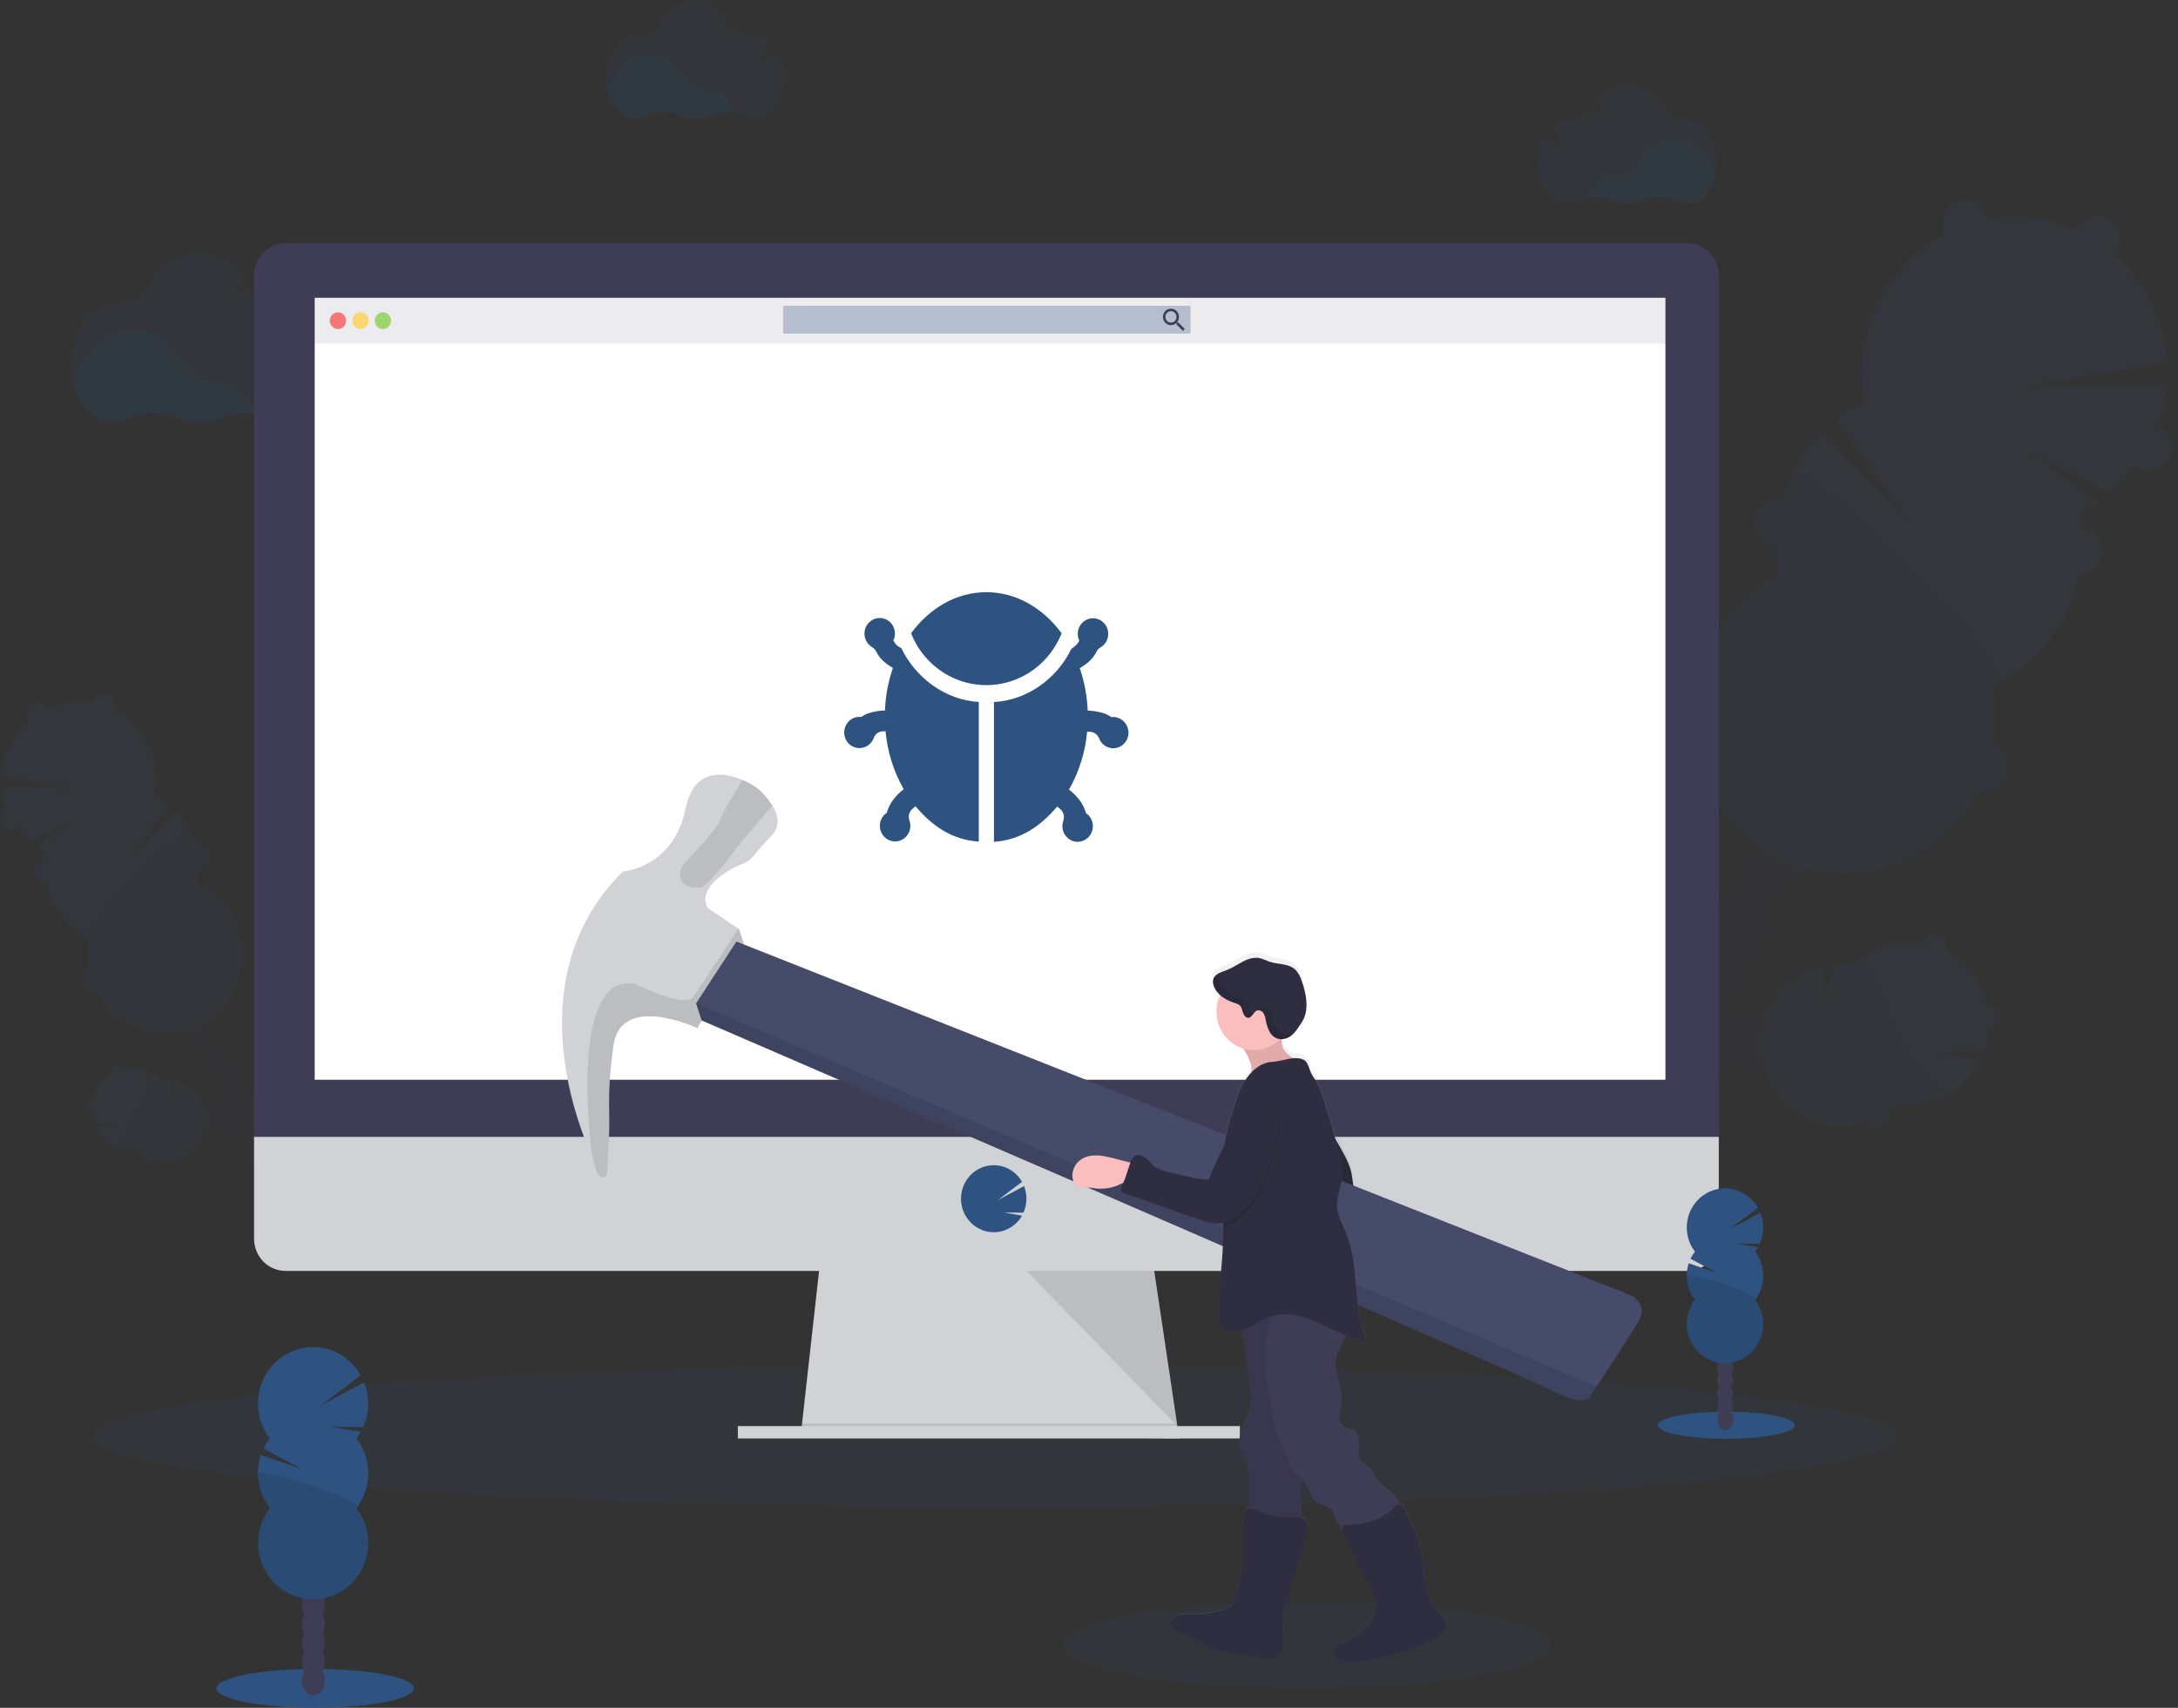 <svg width="255" height="200" viewBox="0 0 255 200" fill="none" xmlns="http://www.w3.org/2000/svg">
<rect x="0" y="0" width="255" height="200" fill="#333333" stroke="none"/>
<g clip-path="url(#clip0_75_1170)">
<path opacity="0.1" d="M116.485 176.603C174.828 176.603 222.125 172.842 222.125 168.204C222.125 163.565 174.828 159.805 116.485 159.805C58.141 159.805 10.845 163.565 10.845 168.204C10.845 172.842 58.141 176.603 116.485 176.603Z" fill="#2F5380"/>
<g opacity="0.1">
<path d="M210.05 120.344C209.419 118.382 206.858 117.479 204.333 118.329C203.969 118.45 203.617 118.606 203.282 118.795C203.12 118.749 202.953 118.708 202.784 118.677C202.922 118.113 202.975 117.53 202.941 116.949C203.812 116.353 204.519 115.537 204.993 114.58C205.468 113.623 205.694 112.557 205.65 111.485C206.519 110.886 207.223 110.07 207.696 109.113C208.169 108.156 208.394 107.092 208.35 106.02C209.225 105.43 209.931 104.611 210.395 103.648C211.613 101.18 211.109 98.405 209.267 97.451C207.425 96.496 204.942 97.726 203.724 100.195C203.241 101.147 203.015 102.215 203.07 103.287C202.202 103.885 201.497 104.702 201.025 105.659C200.552 106.615 200.327 107.68 200.371 108.751C199.502 109.35 198.798 110.166 198.325 111.123C197.853 112.08 197.627 113.145 197.671 114.216C196.801 114.813 196.094 115.63 195.62 116.587C195.145 117.544 194.919 118.61 194.962 119.683C194.087 120.274 193.381 121.092 192.916 122.055C192.687 122.519 192.514 123.009 192.399 123.516C192.094 123.059 191.722 122.653 191.296 122.312C191.247 121.923 191.164 121.54 191.047 121.167C190.217 118.578 187.99 117 186.076 117.647C184.162 118.293 183.277 120.912 184.107 123.5C184.447 124.61 185.101 125.592 185.986 126.32C186.035 126.709 186.118 127.093 186.235 127.466C186.717 128.967 187.669 130.128 188.758 130.711C188.661 131.035 188.592 131.367 188.552 131.703C187.525 132.714 186.864 134.052 186.677 135.498C185.65 136.51 184.989 137.849 184.803 139.296C184.295 139.796 183.874 140.382 183.56 141.029C182.34 143.498 182.845 146.274 184.686 147.226C186.528 148.178 189.011 146.954 190.232 144.483C190.554 143.838 190.764 143.142 190.853 142.424C191.88 141.413 192.541 140.075 192.727 138.629C193.755 137.617 194.416 136.278 194.602 134.831C195.621 133.818 196.274 132.48 196.453 131.037C197.485 130.025 198.148 128.684 198.333 127.234C198.649 126.927 198.931 126.586 199.175 126.216C200.191 126.43 201.244 126.362 202.225 126.02C202.589 125.899 202.941 125.743 203.277 125.554C204.376 125.851 205.536 125.809 206.612 125.432C209.13 124.59 210.679 122.309 210.05 120.344Z" fill="#3F3D56"/>
<g opacity="0.1">
<path d="M205.593 112.607C205.332 112.87 205.046 113.105 204.738 113.307C204.777 114.034 204.683 114.761 204.462 115.453C204.658 115.176 204.832 114.884 204.984 114.58C205.292 113.961 205.498 113.295 205.593 112.607Z" fill="black"/>
<path d="M208.293 107.143C208.032 107.405 207.745 107.64 207.438 107.842C207.477 108.569 207.383 109.297 207.162 109.988C207.358 109.711 207.532 109.418 207.684 109.113C207.991 108.494 208.196 107.829 208.293 107.143Z" fill="black"/>
<path d="M202.17 105.109C202.147 104.735 202.161 104.359 202.212 103.987C201.73 104.474 201.328 105.039 201.024 105.659C200.874 105.965 200.748 106.282 200.646 106.608C201.058 106.015 201.575 105.506 202.17 105.109Z" fill="black"/>
<path d="M185.037 138.178C185.254 137.868 185.499 137.58 185.77 137.318C185.812 136.973 185.885 136.632 185.986 136.3C185.77 136.597 185.58 136.913 185.417 137.244C185.267 137.545 185.14 137.857 185.037 138.178Z" fill="black"/>
<path d="M186.911 134.386C187.128 134.076 187.374 133.788 187.644 133.526C187.685 133.189 187.754 132.857 187.851 132.533C187.644 132.822 187.461 133.128 187.304 133.447C187.15 133.749 187.019 134.063 186.911 134.386Z" fill="black"/>
<path d="M202.891 118.072C202.632 118.334 202.346 118.568 202.038 118.769C202.072 119.35 202.02 119.933 201.882 120.497C202.05 120.527 202.215 120.566 202.379 120.614C202.715 120.426 203.067 120.27 203.43 120.149C205.961 119.299 208.519 120.202 209.147 122.164C209.303 122.658 209.331 123.184 209.227 123.692C210.06 122.689 210.405 121.467 210.047 120.347C209.416 118.385 206.856 117.481 204.33 118.331C203.966 118.453 203.614 118.609 203.279 118.797C203.117 118.751 202.951 118.711 202.782 118.68C202.829 118.477 202.864 118.275 202.891 118.072Z" fill="black"/>
<path d="M184.112 140.084C183.896 140.382 183.706 140.698 183.543 141.029C183.392 141.336 183.264 141.654 183.16 141.981C183.382 141.669 183.632 141.379 183.906 141.115C183.944 140.766 184.013 140.421 184.112 140.084Z" fill="black"/>
<path d="M199.459 110.574C199.436 110.199 199.45 109.823 199.501 109.451C199.018 109.938 198.617 110.503 198.313 111.123C198.163 111.429 198.036 111.747 197.935 112.073C198.346 111.479 198.863 110.971 199.459 110.574Z" fill="black"/>
<path d="M195.559 132.859C195.51 133.238 195.426 133.611 195.31 133.974C195.505 133.696 195.678 133.403 195.83 133.098C195.992 132.771 196.128 132.431 196.235 132.08C196.031 132.359 195.805 132.619 195.559 132.859Z" fill="black"/>
<path d="M191.81 140.449C191.761 140.827 191.678 141.201 191.562 141.564C191.758 141.286 191.932 140.993 192.084 140.688C192.245 140.36 192.381 140.02 192.489 139.67C192.285 139.949 192.058 140.21 191.81 140.449Z" fill="black"/>
<path d="M193.685 136.651C193.636 137.03 193.553 137.403 193.436 137.766C193.634 137.493 193.812 137.206 193.968 136.906C194.131 136.579 194.266 136.238 194.373 135.888C194.165 136.162 193.935 136.417 193.685 136.651Z" fill="black"/>
<path d="M197.433 129.064C197.384 129.442 197.301 129.814 197.184 130.176C197.379 129.9 197.553 129.608 197.704 129.303C197.868 128.971 198.005 128.624 198.111 128.268C197.909 128.553 197.682 128.82 197.433 129.064Z" fill="black"/>
<path d="M185.161 119.467C187.08 118.823 189.307 120.398 190.132 122.986C190.249 123.361 190.332 123.745 190.381 124.134C190.807 124.475 191.179 124.881 191.485 125.338C191.599 124.831 191.773 124.34 192.002 123.875C192.089 123.702 192.183 123.536 192.28 123.366C191.998 122.966 191.663 122.608 191.286 122.302C191.237 121.913 191.154 121.53 191.037 121.157C190.207 118.568 187.98 116.99 186.066 117.637C184.972 118.003 184.217 119.013 183.923 120.291C184.26 119.912 184.686 119.628 185.161 119.467Z" fill="black"/>
<path d="M194.06 121.503C194.038 121.129 194.053 120.754 194.105 120.383C193.62 120.869 193.218 121.434 192.914 122.055C192.763 122.36 192.637 122.676 192.536 123.002C192.949 122.409 193.465 121.901 194.06 121.503Z" fill="black"/>
<path d="M196.759 116.035C196.737 115.662 196.752 115.286 196.804 114.916C196.319 115.4 195.917 115.965 195.613 116.585C195.463 116.891 195.337 117.208 195.235 117.534C195.647 116.941 196.164 116.433 196.759 116.035Z" fill="black"/>
<path d="M189.936 144.244C189.887 144.623 189.804 144.997 189.688 145.361C190.096 144.782 190.409 144.138 190.615 143.455C190.411 143.737 190.184 144.001 189.936 144.244Z" fill="black"/>
</g>
<path d="M213.733 95.092C214.609 94.502 215.316 93.683 215.779 92.72C217 90.251 216.495 87.474 214.653 86.52C212.811 85.565 210.328 86.795 209.108 89.266C208.624 90.221 208.399 91.292 208.456 92.366C207.588 92.964 206.883 93.781 206.411 94.738C205.938 95.694 205.713 96.759 205.757 97.83C204.88 98.42 204.174 99.239 203.711 100.202C203.562 100.505 203.436 100.819 203.336 101.142C203.985 100.179 204.926 99.464 206.013 99.106C206.137 99.498 206.335 99.861 206.597 100.174C206.859 100.486 207.178 100.743 207.538 100.929C207.897 101.114 208.288 101.225 208.69 101.255C209.091 101.284 209.494 101.232 209.876 101.101C210.243 102.208 210.243 103.407 209.876 104.514C210.07 104.24 210.243 103.95 210.393 103.649C210.875 102.696 211.1 101.628 211.044 100.556C211.914 99.959 212.619 99.142 213.092 98.186C213.564 97.228 213.789 96.163 213.743 95.092H213.733Z" fill="#3F3D56"/>
<path d="M243.402 60.06C244.152 59.702 244.876 59.291 245.57 58.831L237.534 52.819L246.979 57.8C248.89 56.246 250.471 54.309 251.625 52.107C252.779 49.905 253.482 47.485 253.69 44.995L237.638 45.163L253.725 42.41C253.559 39.917 252.897 37.487 251.779 35.266C250.662 33.045 249.113 31.082 247.228 29.497C245.343 27.912 243.161 26.738 240.816 26.048C238.472 25.357 236.014 25.165 233.594 25.483C231.175 25.8 228.844 26.621 226.745 27.895C224.647 29.169 222.824 30.868 221.391 32.889C219.957 34.91 218.942 37.21 218.408 39.647C217.874 42.084 217.832 44.608 218.285 47.062C217.118 47.618 216.013 48.3 214.989 49.098L223.378 61.043L213.306 50.587C211.18 52.724 209.609 55.37 208.733 58.286C207.858 61.202 207.707 64.295 208.293 67.286C205.25 68.74 202.668 71.041 200.842 73.927C199.017 76.812 198.02 80.165 197.968 83.603C197.915 87.04 198.807 90.424 200.544 93.367C202.28 96.309 204.789 98.693 207.786 100.244C210.782 101.796 214.144 102.453 217.488 102.14C220.832 101.828 224.022 100.559 226.695 98.478C229.368 96.397 231.415 93.588 232.602 90.372C233.79 87.156 234.07 83.663 233.41 80.292C237.051 78.556 240.016 75.618 241.828 71.948C243.641 68.278 244.195 64.091 243.402 60.06Z" fill="#2F5380"/>
<path opacity="0.1" d="M209.876 55.397C208.057 59.065 207.501 63.254 208.297 67.286C205.255 68.74 202.673 71.041 200.847 73.926C199.022 76.812 198.025 80.165 197.972 83.602C197.92 87.04 198.812 90.424 200.548 93.366C202.285 96.309 204.794 98.692 207.791 100.244C210.787 101.795 214.149 102.453 217.493 102.14C220.837 101.828 224.027 100.558 226.7 98.477C229.373 96.396 231.42 93.587 232.607 90.371C233.795 87.156 234.074 83.662 233.415 80.291C236.927 78.622 210.776 53.562 209.876 55.397Z" fill="black"/>
<path d="M230.044 28.864C231.512 28.864 232.702 27.646 232.702 26.144C232.702 24.641 231.512 23.423 230.044 23.423C228.577 23.423 227.387 24.641 227.387 26.144C227.387 27.646 228.577 28.864 230.044 28.864Z" fill="#2F5380"/>
<path d="M245.565 30.61C247.032 30.61 248.222 29.392 248.222 27.89C248.222 26.387 247.032 25.169 245.565 25.169C244.097 25.169 242.908 26.387 242.908 27.89C242.908 29.392 244.097 30.61 245.565 30.61Z" fill="#2F5380"/>
<path d="M251.55 55.059C253.018 55.059 254.207 53.841 254.207 52.338C254.207 50.836 253.018 49.618 251.55 49.618C250.083 49.618 248.893 50.836 248.893 52.338C248.893 53.841 250.083 55.059 251.55 55.059Z" fill="#2F5380"/>
<path d="M243.472 67.268C244.94 67.268 246.129 66.05 246.129 64.547C246.129 63.045 244.94 61.827 243.472 61.827C242.005 61.827 240.815 63.045 240.815 64.547C240.815 66.05 242.005 67.268 243.472 67.268Z" fill="#2F5380"/>
<path d="M232.435 92.625C233.903 92.625 235.093 91.407 235.093 89.904C235.093 88.402 233.903 87.184 232.435 87.184C230.968 87.184 229.778 88.402 229.778 89.904C229.778 91.407 230.968 92.625 232.435 92.625Z" fill="#2F5380"/>
<path opacity="0.1" d="M232.435 92.625C233.903 92.625 235.093 91.407 235.093 89.904C235.093 88.402 233.903 87.184 232.435 87.184C230.968 87.184 229.778 88.402 229.778 89.904C229.778 91.407 230.968 92.625 232.435 92.625Z" fill="black"/>
<path d="M207.897 63.906C209.365 63.906 210.555 62.688 210.555 61.185C210.555 59.682 209.365 58.464 207.897 58.464C206.43 58.464 205.24 59.682 205.24 61.185C205.24 62.688 206.43 63.906 207.897 63.906Z" fill="#2F5380"/>
<path opacity="0.1" d="M207.897 63.906C209.365 63.906 210.555 62.688 210.555 61.185C210.555 59.682 209.365 58.464 207.897 58.464C206.43 58.464 205.24 59.682 205.24 61.185C205.24 62.688 206.43 63.906 207.897 63.906Z" fill="black"/>
<path opacity="0.1" d="M205.064 105.936C203.297 105.023 202.762 102.434 203.794 100.047C203.739 100.144 203.687 100.243 203.637 100.347C202.417 102.816 202.921 105.59 204.763 106.545C206.605 107.499 209.088 106.27 210.306 103.801C210.358 103.699 210.403 103.595 210.448 103.493C209.183 105.761 206.829 106.853 205.064 105.936Z" fill="black"/>
<path opacity="0.1" d="M202.439 111.251C200.674 110.337 200.137 107.749 201.171 105.359C201.116 105.458 201.062 105.557 201.012 105.659C199.792 108.128 200.296 110.905 202.138 111.857C203.98 112.809 206.463 111.584 207.684 109.113C207.733 109.011 207.78 108.909 207.825 108.805C206.558 111.073 204.206 112.165 202.439 111.251Z" fill="black"/>
<path opacity="0.1" d="M199.814 116.562C198.049 115.649 197.512 113.06 198.546 110.673C198.492 110.77 198.437 110.869 198.387 110.973C197.167 113.442 197.674 116.216 199.516 117.171C201.358 118.125 203.838 116.896 205.059 114.427C205.108 114.325 205.156 114.221 205.2 114.119C203.935 116.387 201.581 117.479 199.814 116.562Z" fill="black"/>
<path opacity="0.1" d="M197.199 121.889C195.432 120.976 194.898 118.387 195.929 116C195.874 116.097 195.822 116.196 195.77 116.298C194.552 118.767 195.057 121.543 196.898 122.498C198.74 123.452 201.223 122.223 202.441 119.752C202.494 119.65 202.538 119.548 202.583 119.444C201.31 121.699 198.957 122.79 197.199 121.889Z" fill="black"/>
<path opacity="0.1" d="M194.567 127.188C192.799 126.275 192.265 123.686 193.297 121.299C193.242 121.396 193.19 121.495 193.14 121.599C191.92 124.068 192.424 126.842 194.266 127.797C196.108 128.751 198.591 127.522 199.811 125.053C199.861 124.951 199.908 124.847 199.953 124.745C198.69 127.013 196.332 128.105 194.567 127.188Z" fill="black"/>
<path opacity="0.1" d="M191.942 132.503C190.177 131.589 189.64 129.001 190.674 126.613C190.62 126.71 190.565 126.809 190.515 126.911C189.295 129.38 189.799 132.157 191.644 133.111C193.488 134.065 195.956 132.834 197.199 130.365C197.249 130.263 197.296 130.161 197.341 130.057C196.061 132.325 193.719 133.416 191.942 132.503Z" fill="black"/>
<path opacity="0.1" d="M189.317 137.814C187.552 136.901 187.015 134.312 188.049 131.925C187.994 132.024 187.942 132.121 187.89 132.225C186.672 134.694 187.177 137.468 189.019 138.423C190.86 139.377 193.344 138.148 194.562 135.679C194.614 135.577 194.659 135.473 194.703 135.371C193.438 137.639 191.084 138.731 189.317 137.814Z" fill="black"/>
<path opacity="0.1" d="M186.695 143.129C184.927 142.215 184.393 139.627 185.425 137.239C185.37 137.336 185.318 137.435 185.268 137.537C184.047 140.006 184.552 142.783 186.394 143.737C188.236 144.691 190.719 143.462 191.939 140.991C191.989 140.889 192.034 140.787 192.079 140.683C190.813 142.951 188.459 144.032 186.695 143.129Z" fill="black"/>
<path opacity="0.1" d="M184.97 146.621C183.205 145.704 182.668 143.118 183.702 140.729C183.647 140.828 183.593 140.927 183.543 141.029C182.322 143.498 182.827 146.274 184.669 147.226C186.511 148.178 188.994 146.954 190.214 144.483C190.264 144.381 190.311 144.279 190.356 144.175C189.088 146.442 186.734 147.534 184.97 146.621Z" fill="black"/>
<path d="M232.393 122.974C232.667 122.17 232.834 121.332 232.891 120.482C233.073 120.482 233.254 120.443 233.421 120.368C233.588 120.292 233.738 120.183 233.862 120.046C233.986 119.908 234.081 119.746 234.141 119.57C234.201 119.393 234.225 119.206 234.211 119.02C234.197 118.833 234.146 118.652 234.06 118.487C233.975 118.321 233.857 118.176 233.714 118.06C233.571 117.943 233.407 117.858 233.23 117.81C233.054 117.762 232.87 117.751 232.689 117.779C232.394 116.402 231.802 115.109 230.958 113.994C230.113 112.88 229.037 111.972 227.807 111.337C227.966 111.015 227.994 110.642 227.884 110.299C227.774 109.957 227.535 109.673 227.221 109.51C226.906 109.347 226.542 109.319 226.207 109.432C225.872 109.544 225.595 109.789 225.436 110.111C225.379 110.225 225.338 110.348 225.317 110.475C223.858 110.196 222.356 110.279 220.935 110.715C219.514 111.151 218.215 111.928 217.146 112.982C216.339 112.848 215.519 112.823 214.706 112.908L213.629 117.924L213.565 113.088C212.329 113.366 211.162 113.898 210.135 114.653C209.107 115.408 208.241 116.369 207.588 117.478C206.936 118.588 206.511 119.821 206.34 121.105C206.169 122.388 206.256 123.693 206.594 124.94C206.933 126.188 207.516 127.352 208.309 128.361C209.101 129.37 210.087 130.203 211.204 130.809C212.322 131.415 213.549 131.781 214.809 131.885C216.07 131.989 217.338 131.828 218.536 131.413C218.664 131.65 218.859 131.842 219.095 131.963C219.339 132.09 219.614 132.136 219.884 132.097C220.155 132.057 220.406 131.933 220.605 131.742C220.804 131.55 220.941 131.301 220.996 131.027C221.051 130.753 221.023 130.469 220.915 130.212C221.339 129.914 221.738 129.58 222.108 129.214C224.048 129.537 226.039 129.223 227.794 128.316C229.549 127.41 230.979 125.957 231.879 124.167L226.87 123.305L232.393 122.974Z" fill="#2F5380"/>
<g opacity="0.1">
<path d="M224.655 125.409C222.806 122.91 221.673 119.95 220.368 117.11C219.844 115.944 219.257 114.809 218.61 113.709L217.631 112.541C217.467 112.684 217.303 112.831 217.134 112.986C216.327 112.853 215.506 112.828 214.693 112.913L213.617 117.929L213.552 113.093C212.317 113.371 211.149 113.903 210.122 114.658C209.094 115.412 208.228 116.374 207.575 117.483C206.923 118.593 206.498 119.826 206.328 121.109C206.157 122.392 206.243 123.698 206.582 124.945C206.92 126.193 207.503 127.357 208.296 128.366C209.089 129.375 210.074 130.208 211.192 130.814C212.309 131.419 213.536 131.786 214.797 131.89C216.057 131.994 217.325 131.833 218.523 131.418C218.651 131.655 218.846 131.847 219.083 131.968C219.326 132.095 219.602 132.141 219.872 132.102C220.142 132.062 220.394 131.938 220.593 131.747C220.792 131.555 220.928 131.306 220.983 131.032C221.039 130.758 221.01 130.474 220.902 130.217C221.326 129.919 221.725 129.585 222.095 129.219C223.995 129.534 225.943 129.239 227.673 128.374C226.518 127.558 225.5 126.557 224.655 125.409Z" fill="black"/>
</g>
<path d="M191.907 114.669C192.01 114.461 192.058 114.23 192.049 113.998C192.039 113.766 191.972 113.54 191.852 113.342C191.733 113.144 191.566 112.981 191.368 112.868C191.169 112.755 190.946 112.696 190.719 112.696C190.342 110.651 189.321 108.789 187.811 107.395C188.054 106.423 188.146 105.418 188.084 104.417L183.2 103.564L187.942 103.259C187.857 102.803 187.74 102.354 187.592 101.915C187.777 101.785 187.927 101.61 188.029 101.406C188.149 101.163 188.195 100.888 188.16 100.618C188.126 100.348 188.014 100.095 187.837 99.891C187.661 99.687 187.429 99.542 187.171 99.475C186.913 99.407 186.642 99.42 186.391 99.513C185.135 97.695 183.297 96.386 181.196 95.812C179.095 95.238 176.865 95.436 174.891 96.371C172.918 97.307 171.327 98.92 170.395 100.932C169.463 102.943 169.249 105.226 169.79 107.382C169.502 107.506 169.268 107.732 169.129 108.018C169.007 108.265 168.961 108.544 168.998 108.817C169.034 109.091 169.152 109.347 169.334 109.551C169.516 109.754 169.755 109.896 170.018 109.958C170.281 110.019 170.556 109.997 170.806 109.894C171.283 110.714 171.877 111.456 172.569 112.096C172.065 114.106 172.217 116.229 173.001 118.143L179.551 116.402L173.71 119.548C174.742 121.228 176.262 122.536 178.057 123.289C179.851 124.041 181.831 124.201 183.718 123.745C185.605 123.289 187.306 122.24 188.583 120.746C189.859 119.251 190.648 117.386 190.838 115.41C191.063 115.39 191.28 115.311 191.467 115.181C191.654 115.052 191.805 114.875 191.907 114.669Z" fill="#2F5380"/>
<path opacity="0.1" d="M191.907 114.669C192.01 114.462 192.058 114.231 192.049 113.998C192.039 113.766 191.972 113.54 191.852 113.342C191.733 113.144 191.566 112.981 191.368 112.868C191.169 112.755 190.946 112.696 190.719 112.697C190.342 110.651 189.321 108.789 187.811 107.395C187.851 107.235 187.885 107.077 187.915 106.917C187.742 107.045 187.581 107.191 187.435 107.352C186.553 108.342 186.101 109.673 185.228 110.673C184.199 111.854 182.658 112.47 181.119 112.635C179.581 112.801 178.032 112.559 176.513 112.256C175.256 112.002 173.981 111.706 172.705 111.831C172.581 111.831 172.457 111.859 172.343 111.88C172.417 111.953 172.492 112.027 172.569 112.098C172.065 114.109 172.217 116.232 173.001 118.146L179.551 116.402L173.71 119.548C174.742 121.229 176.262 122.536 178.057 123.289C179.851 124.041 181.831 124.201 183.718 123.745C185.605 123.289 187.306 122.24 188.583 120.746C189.859 119.251 190.648 117.386 190.838 115.41C191.063 115.39 191.28 115.311 191.467 115.182C191.654 115.052 191.805 114.876 191.907 114.669Z" fill="black"/>
</g>
<g opacity="0.1">
<path d="M22.244 130.118C22.562 129.128 23.852 128.672 25.125 129.1C25.308 129.161 25.485 129.24 25.654 129.334C25.736 129.311 25.821 129.291 25.903 129.276C25.833 128.991 25.806 128.698 25.823 128.405C25.387 128.103 25.032 127.691 24.794 127.209C24.557 126.727 24.443 126.191 24.464 125.651C24.023 125.354 23.668 124.942 23.435 124.458C23.192 123.978 23.078 123.44 23.104 122.9C22.664 122.602 22.309 122.189 22.075 121.704C21.464 120.462 21.712 119.064 22.644 118.581C23.576 118.097 24.824 118.721 25.438 119.963C25.681 120.444 25.794 120.982 25.766 121.523C26.204 121.824 26.559 122.235 26.798 122.717C27.036 123.198 27.149 123.735 27.126 124.274C27.564 124.576 27.919 124.987 28.157 125.47C28.395 125.952 28.508 126.488 28.486 127.028C28.924 127.329 29.279 127.74 29.517 128.222C29.755 128.704 29.868 129.24 29.845 129.78C30.287 130.078 30.643 130.49 30.877 130.976C30.989 131.211 31.072 131.458 31.125 131.714C31.279 131.483 31.465 131.278 31.68 131.106C31.705 130.909 31.748 130.716 31.809 130.528C32.229 129.225 33.35 128.431 34.317 128.746C35.284 129.062 35.726 130.393 35.311 131.696C35.14 132.256 34.81 132.751 34.364 133.119C34.338 133.314 34.295 133.507 34.235 133.694C34.031 134.385 33.577 134.969 32.965 135.328C33.013 135.495 33.048 135.665 33.069 135.837C33.326 136.089 33.538 136.384 33.698 136.71C33.861 137.035 33.967 137.386 34.011 137.748C34.269 138 34.482 138.296 34.643 138.621C34.805 138.946 34.911 139.298 34.956 139.66C35.214 139.912 35.428 140.208 35.587 140.535C36.201 141.777 35.948 143.177 35.02 143.656C34.093 144.134 32.84 143.518 32.227 142.274C32.065 141.949 31.959 141.597 31.913 141.235C31.395 140.727 31.062 140.052 30.969 139.324C30.451 138.815 30.118 138.141 30.024 137.412C29.767 137.16 29.553 136.865 29.393 136.539C29.232 136.214 29.126 135.863 29.08 135.501C28.823 135.249 28.61 134.954 28.451 134.628C28.288 134.303 28.182 133.952 28.138 133.59C27.978 133.437 27.835 133.266 27.713 133.081C27.201 133.188 26.671 133.154 26.177 132.984C25.993 132.921 25.815 132.842 25.645 132.747C25.092 132.898 24.508 132.876 23.967 132.686C22.706 132.256 21.928 131.108 22.244 130.118Z" fill="#3F3D56"/>
<g opacity="0.1">
<path d="M24.489 126.216C24.621 126.349 24.766 126.468 24.922 126.57C24.901 126.936 24.948 127.302 25.061 127.649C24.961 127.51 24.873 127.363 24.797 127.209C24.642 126.898 24.538 126.562 24.489 126.216Z" fill="black"/>
<path d="M23.129 123.468C23.262 123.599 23.407 123.717 23.562 123.819C23.541 124.185 23.588 124.552 23.701 124.901C23.4 124.478 23.203 123.986 23.129 123.468Z" fill="black"/>
<path d="M26.219 122.442C26.23 122.253 26.224 122.064 26.199 121.877C26.442 122.123 26.644 122.407 26.798 122.719C26.873 122.874 26.936 123.034 26.987 123.198C26.779 122.899 26.519 122.642 26.219 122.442Z" fill="black"/>
<path d="M34.845 139.102C34.736 138.946 34.612 138.801 34.476 138.67C34.453 138.497 34.417 138.327 34.367 138.161C34.475 138.31 34.571 138.468 34.653 138.634C34.728 138.785 34.793 138.941 34.845 139.102Z" fill="black"/>
<path d="M33.892 137.191C33.784 137.035 33.66 136.89 33.524 136.759C33.504 136.586 33.469 136.416 33.419 136.25C33.624 136.533 33.783 136.85 33.888 137.186L33.892 137.191Z" fill="black"/>
<path d="M25.851 128.975C25.981 129.107 26.125 129.224 26.281 129.324C26.262 129.617 26.289 129.91 26.36 130.194C26.276 130.21 26.194 130.229 26.112 130.253C25.942 130.159 25.764 130.081 25.58 130.019C24.307 129.591 23.017 130.047 22.701 131.037C22.622 131.283 22.608 131.547 22.659 131.8C22.455 131.58 22.309 131.31 22.237 131.015C22.165 130.72 22.168 130.411 22.247 130.118C22.565 129.128 23.855 128.672 25.127 129.1C25.311 129.162 25.488 129.24 25.657 129.334C25.739 129.311 25.823 129.291 25.905 129.276C25.881 129.177 25.863 129.076 25.851 128.975Z" fill="black"/>
<path d="M35.311 140.062C35.42 140.212 35.515 140.371 35.597 140.538C35.673 140.692 35.737 140.852 35.789 141.016C35.68 140.86 35.557 140.714 35.421 140.581C35.398 140.405 35.362 140.232 35.311 140.062Z" fill="black"/>
<path d="M27.578 125.198C27.59 125.01 27.584 124.82 27.559 124.633C27.802 124.878 28.005 125.163 28.158 125.476C28.233 125.629 28.296 125.788 28.346 125.952C28.139 125.653 27.879 125.397 27.578 125.198Z" fill="black"/>
<path d="M29.545 136.423C29.568 136.613 29.609 136.8 29.667 136.982C29.459 136.692 29.301 136.367 29.199 136.023C29.302 136.166 29.418 136.3 29.545 136.423Z" fill="black"/>
<path d="M31.431 140.245C31.457 140.435 31.498 140.623 31.556 140.805C31.456 140.666 31.368 140.519 31.292 140.365C31.21 140.201 31.142 140.031 31.088 139.856C31.192 139.995 31.307 140.125 31.431 140.245Z" fill="black"/>
<path d="M30.49 138.334C30.513 138.524 30.554 138.711 30.612 138.894C30.512 138.754 30.424 138.607 30.348 138.453C30.265 138.29 30.197 138.12 30.144 137.944C30.247 138.084 30.363 138.215 30.49 138.334Z" fill="black"/>
<path d="M28.6 134.508C28.623 134.699 28.664 134.888 28.722 135.071C28.628 134.931 28.544 134.784 28.473 134.631C28.39 134.468 28.321 134.297 28.267 134.122C28.366 134.261 28.478 134.39 28.6 134.508Z" fill="black"/>
<path d="M34.782 129.675C33.815 129.349 32.694 130.143 32.276 131.457C32.216 131.645 32.172 131.838 32.147 132.034C31.932 132.206 31.744 132.41 31.59 132.64C31.532 132.384 31.445 132.136 31.329 131.902C31.287 131.816 31.24 131.732 31.19 131.648C31.331 131.447 31.498 131.267 31.687 131.113C31.713 130.917 31.756 130.723 31.816 130.535C32.236 129.232 33.357 128.438 34.324 128.754C34.602 128.863 34.847 129.043 35.036 129.278C35.225 129.512 35.351 129.793 35.403 130.092C35.234 129.901 35.02 129.758 34.782 129.675Z" fill="black"/>
<path d="M30.298 130.701C30.309 130.512 30.303 130.323 30.278 130.136C30.521 130.381 30.724 130.666 30.877 130.978C30.952 131.132 31.015 131.292 31.066 131.457C30.859 131.157 30.599 130.9 30.298 130.701Z" fill="black"/>
<path d="M28.938 127.947C28.95 127.759 28.943 127.57 28.918 127.382C29.16 127.628 29.363 127.913 29.517 128.225C29.592 128.379 29.655 128.539 29.706 128.703C29.499 128.404 29.238 128.147 28.938 127.947Z" fill="black"/>
<path d="M32.376 142.157C32.4 142.348 32.442 142.536 32.501 142.719C32.401 142.579 32.313 142.431 32.237 142.276C32.155 142.113 32.087 141.942 32.033 141.767C32.137 141.906 32.252 142.036 32.376 142.157Z" fill="black"/>
</g>
<path d="M20.387 117.395C19.947 117.098 19.592 116.686 19.358 116.201C18.744 114.957 18.998 113.559 19.925 113.078C20.852 112.597 22.105 113.216 22.719 114.46C22.962 114.94 23.075 115.478 23.047 116.018C23.485 116.319 23.84 116.731 24.078 117.213C24.316 117.695 24.429 118.232 24.407 118.772C24.848 119.069 25.204 119.481 25.438 119.965C25.513 120.118 25.576 120.276 25.627 120.439C25.298 119.958 24.824 119.6 24.278 119.421C24.217 119.62 24.118 119.804 23.986 119.963C23.855 120.122 23.694 120.253 23.513 120.348C23.332 120.443 23.134 120.5 22.931 120.515C22.728 120.531 22.524 120.505 22.331 120.439C22.147 120.996 22.147 121.6 22.331 122.157C22.238 122.018 22.155 121.873 22.083 121.722C21.84 121.241 21.726 120.704 21.752 120.164C21.315 119.862 20.96 119.45 20.722 118.968C20.484 118.486 20.371 117.95 20.392 117.41L20.387 117.395Z" fill="#3F3D56"/>
<path d="M5.444 99.747C5.067 99.566 4.702 99.36 4.352 99.128L8.399 96.1L3.641 98.606C2.68 97.823 1.884 96.847 1.303 95.739C0.722 94.629 0.368 93.411 0.263 92.157L8.352 92.244L0.246 90.854C0.316 89.588 0.64 88.35 1.197 87.218C1.754 86.085 2.534 85.082 3.486 84.272C4.439 83.461 5.544 82.86 6.733 82.506C7.922 82.151 9.17 82.052 10.399 82.213C11.627 82.374 12.81 82.793 13.873 83.442C14.937 84.092 15.859 84.959 16.581 85.989C17.303 87.02 17.81 88.191 18.071 89.431C18.331 90.671 18.34 91.952 18.096 93.196C18.683 93.474 19.239 93.815 19.756 94.214L15.53 100.23L20.604 94.967C21.674 96.044 22.466 97.377 22.907 98.845C23.348 100.314 23.424 101.872 23.129 103.379C24.664 104.111 25.966 105.27 26.888 106.724C27.809 108.178 28.312 109.869 28.34 111.602C28.367 113.335 27.917 115.042 27.042 116.526C26.167 118.01 24.902 119.211 23.391 119.994C21.88 120.776 20.185 121.107 18.499 120.949C16.813 120.791 15.204 120.151 13.857 119.101C12.51 118.051 11.479 116.634 10.881 115.013C10.283 113.391 10.143 111.629 10.477 109.93C8.645 109.056 7.153 107.577 6.241 105.731C5.328 103.885 5.047 101.778 5.444 99.749V99.747Z" fill="#2F5380"/>
<path opacity="0.1" d="M22.334 97.4C23.25 99.248 23.53 101.358 23.129 103.389C24.664 104.121 25.966 105.28 26.887 106.735C27.809 108.189 28.312 109.879 28.34 111.613C28.367 113.346 27.917 115.052 27.042 116.536C26.167 118.02 24.902 119.222 23.391 120.004C21.88 120.786 20.185 121.118 18.499 120.96C16.813 120.802 15.204 120.161 13.857 119.112C12.51 118.062 11.479 116.645 10.881 115.023C10.283 113.401 10.143 111.64 10.477 109.94C8.705 109.098 21.879 96.477 22.334 97.4Z" fill="black"/>
<path d="M12.172 84.033C12.912 84.033 13.512 83.419 13.512 82.661C13.512 81.904 12.912 81.29 12.172 81.29C11.432 81.29 10.832 81.904 10.832 82.661C10.832 83.419 11.432 84.033 12.172 84.033Z" fill="#2F5380"/>
<path d="M4.352 84.914C5.092 84.914 5.692 84.3 5.692 83.542C5.692 82.785 5.092 82.17 4.352 82.17C3.613 82.17 3.013 82.785 3.013 83.542C3.013 84.3 3.613 84.914 4.352 84.914Z" fill="#2F5380"/>
<path d="M1.34 97.23C2.08 97.23 2.68 96.616 2.68 95.858C2.68 95.1 2.08 94.486 1.34 94.486C0.6 94.486 0 95.1 0 95.858C0 96.616 0.6 97.23 1.34 97.23Z" fill="#2F5380"/>
<path d="M5.409 103.381C6.149 103.381 6.748 102.767 6.748 102.01C6.748 101.252 6.149 100.638 5.409 100.638C4.669 100.638 4.069 101.252 4.069 102.01C4.069 102.767 4.669 103.381 5.409 103.381Z" fill="#2F5380"/>
<path d="M10.967 116.155C11.707 116.155 12.306 115.541 12.306 114.783C12.306 114.026 11.707 113.412 10.967 113.412C10.227 113.412 9.627 114.026 9.627 114.783C9.627 115.541 10.227 116.155 10.967 116.155Z" fill="#2F5380"/>
<path opacity="0.1" d="M10.967 116.155C11.707 116.155 12.306 115.541 12.306 114.783C12.306 114.026 11.707 113.412 10.967 113.412C10.227 113.412 9.627 114.026 9.627 114.783C9.627 115.541 10.227 116.155 10.967 116.155Z" fill="black"/>
<path d="M23.328 101.687C24.068 101.687 24.668 101.072 24.668 100.315C24.668 99.557 24.068 98.943 23.328 98.943C22.588 98.943 21.988 99.557 21.988 100.315C21.988 101.072 22.588 101.687 23.328 101.687Z" fill="#2F5380"/>
<path opacity="0.1" d="M23.328 101.687C24.068 101.687 24.668 101.072 24.668 100.315C24.668 99.557 24.068 98.943 23.328 98.943C22.588 98.943 21.988 99.557 21.988 100.315C21.988 101.072 22.588 101.687 23.328 101.687Z" fill="black"/>
<path opacity="0.1" d="M24.757 122.859C25.647 122.399 25.916 121.095 25.396 119.892C25.424 119.943 25.451 119.991 25.476 120.042C26.09 121.286 25.836 122.684 24.906 123.165C23.977 123.646 22.729 123.027 22.115 121.783C22.09 121.732 22.065 121.681 22.043 121.627C22.682 122.77 23.867 123.32 24.757 122.859Z" fill="black"/>
<path opacity="0.1" d="M26.077 125.537C26.967 125.076 27.238 123.771 26.718 122.569C26.746 122.618 26.773 122.669 26.798 122.72C27.412 123.964 27.158 125.361 26.229 125.842C25.299 126.323 24.051 125.705 23.437 124.46C23.41 124.409 23.388 124.356 23.365 124.305C24.004 125.453 25.192 125.998 26.077 125.537Z" fill="black"/>
<path opacity="0.1" d="M27.399 128.212C28.289 127.751 28.56 126.448 28.038 125.244C28.068 125.295 28.093 125.343 28.12 125.397C28.734 126.639 28.478 128.039 27.551 128.517C26.624 128.996 25.373 128.38 24.76 127.135C24.732 127.084 24.71 127.033 24.688 126.98C25.324 128.123 26.509 128.672 27.399 128.212Z" fill="black"/>
<path opacity="0.1" d="M28.722 130.89C29.611 130.429 29.882 129.126 29.36 127.922C29.388 127.97 29.415 128.021 29.44 128.072C30.056 129.317 29.8 130.714 28.873 131.195C27.946 131.676 26.693 131.057 26.079 129.813C26.055 129.762 26.032 129.709 26.01 129.658C26.646 130.798 27.832 131.35 28.722 130.89Z" fill="black"/>
<path opacity="0.1" d="M30.044 133.564C30.934 133.104 31.202 131.8 30.683 130.599C30.71 130.647 30.737 130.698 30.762 130.749C31.376 131.994 31.123 133.391 30.195 133.872C29.268 134.353 28.016 133.732 27.402 132.49C27.377 132.437 27.354 132.386 27.33 132.335C27.968 133.475 29.154 134.025 30.044 133.564Z" fill="black"/>
<path opacity="0.1" d="M31.366 136.242C32.256 135.781 32.525 134.478 32.005 133.274C32.032 133.325 32.06 133.373 32.084 133.424C32.699 134.669 32.445 136.066 31.518 136.547C30.591 137.028 29.338 136.41 28.724 135.165C28.699 135.114 28.674 135.063 28.652 135.01C29.291 136.142 30.476 136.702 31.366 136.242Z" fill="black"/>
<path opacity="0.1" d="M32.689 138.919C33.576 138.459 33.847 137.153 33.328 135.952C33.355 136 33.382 136.051 33.407 136.102C34.021 137.346 33.768 138.744 32.838 139.225C31.908 139.706 30.661 139.085 30.047 137.843C30.022 137.789 29.997 137.738 29.975 137.687C30.613 138.828 31.799 139.38 32.689 138.919Z" fill="black"/>
<path opacity="0.1" d="M34.009 141.594C34.899 141.133 35.169 139.83 34.648 138.626C34.677 138.677 34.702 138.726 34.73 138.779C35.343 140.021 35.087 141.421 34.16 141.9C33.233 142.378 31.983 141.762 31.369 140.518C31.342 140.467 31.319 140.416 31.297 140.362C31.936 141.505 33.119 142.055 34.009 141.594Z" fill="black"/>
<path opacity="0.1" d="M34.886 143.353C35.776 142.892 36.044 141.589 35.525 140.385C35.552 140.436 35.58 140.485 35.605 140.538C36.218 141.78 35.965 143.18 35.038 143.658C34.111 144.137 32.858 143.521 32.244 142.276C32.219 142.225 32.194 142.174 32.172 142.121C32.803 143.269 33.989 143.814 34.886 143.353Z" fill="black"/>
<path d="M10.989 131.441C10.851 131.037 10.767 130.615 10.741 130.187C10.649 130.186 10.558 130.167 10.474 130.129C10.389 130.091 10.314 130.036 10.252 129.966C10.189 129.897 10.141 129.816 10.111 129.727C10.081 129.638 10.069 129.544 10.076 129.45C10.083 129.356 10.109 129.265 10.152 129.181C10.195 129.098 10.255 129.025 10.326 128.966C10.398 128.908 10.481 128.865 10.57 128.841C10.659 128.816 10.752 128.811 10.842 128.825C10.992 128.131 11.29 127.48 11.715 126.919C12.14 126.358 12.682 125.9 13.301 125.58C13.221 125.418 13.207 125.229 13.262 125.057C13.318 124.884 13.438 124.741 13.597 124.659C13.755 124.577 13.939 124.562 14.108 124.619C14.276 124.676 14.416 124.799 14.496 124.962C14.525 125.019 14.546 125.081 14.556 125.145C15.291 125.007 16.049 125.05 16.764 125.271C17.48 125.492 18.134 125.885 18.672 126.417C19.083 126.348 19.501 126.336 19.915 126.382L20.457 128.906L20.469 126.471C21.086 126.617 21.667 126.889 22.177 127.271C22.688 127.653 23.118 128.137 23.442 128.694C23.765 129.25 23.975 129.868 24.058 130.51C24.142 131.152 24.098 131.805 23.929 132.429C23.759 133.053 23.468 133.636 23.073 134.142C22.678 134.647 22.187 135.066 21.63 135.372C21.073 135.679 20.46 135.866 19.83 135.924C19.2 135.981 18.565 135.908 17.964 135.707C17.898 135.825 17.801 135.922 17.683 135.985C17.56 136.048 17.421 136.071 17.285 136.051C17.149 136.031 17.022 135.969 16.921 135.872C16.821 135.776 16.752 135.65 16.724 135.512C16.695 135.374 16.709 135.231 16.763 135.101C16.55 134.949 16.35 134.779 16.164 134.592C15.187 134.755 14.184 134.596 13.3 134.138C12.415 133.681 11.695 132.949 11.243 132.047L13.765 131.612L10.989 131.441Z" fill="#2F5380"/>
<g opacity="0.1">
<path d="M14.887 132.669C15.819 131.396 16.39 129.92 17.047 128.489C17.309 127.901 17.605 127.328 17.932 126.774L18.429 126.186C18.513 126.26 18.595 126.334 18.677 126.41C19.088 126.341 19.506 126.329 19.92 126.374L20.462 128.899L20.469 126.471C21.086 126.617 21.667 126.889 22.178 127.271C22.689 127.653 23.118 128.137 23.442 128.694C23.765 129.251 23.975 129.869 24.058 130.511C24.142 131.153 24.098 131.805 23.929 132.429C23.759 133.053 23.468 133.636 23.073 134.142C22.678 134.648 22.187 135.066 21.63 135.373C21.073 135.679 20.46 135.867 19.83 135.924C19.2 135.982 18.565 135.908 17.964 135.707C17.898 135.826 17.801 135.922 17.683 135.985C17.56 136.048 17.421 136.072 17.285 136.052C17.149 136.031 17.022 135.969 16.922 135.873C16.821 135.776 16.752 135.651 16.724 135.513C16.695 135.375 16.709 135.231 16.763 135.102C16.55 134.949 16.35 134.779 16.164 134.593C15.207 134.75 14.225 134.601 13.353 134.168C13.94 133.756 14.458 133.249 14.887 132.669Z" fill="black"/>
</g>
<path d="M31.384 127.257C31.344 127.177 31.32 127.09 31.313 127C31.307 126.91 31.317 126.82 31.345 126.735C31.372 126.649 31.416 126.57 31.474 126.502C31.531 126.434 31.601 126.379 31.68 126.338C31.773 126.289 31.877 126.264 31.983 126.265C32.172 125.234 32.687 124.295 33.447 123.592C33.324 123.103 33.278 122.597 33.31 122.093L35.768 121.671L33.38 121.515C33.423 121.285 33.483 121.059 33.559 120.838C33.465 120.774 33.389 120.687 33.337 120.584C33.278 120.461 33.255 120.323 33.273 120.187C33.29 120.051 33.347 119.924 33.435 119.821C33.524 119.719 33.641 119.646 33.77 119.611C33.9 119.577 34.037 119.583 34.163 119.629C34.602 118.99 35.188 118.471 35.87 118.12C36.674 117.703 37.577 117.531 38.473 117.627C39.369 117.722 40.219 118.08 40.922 118.658C41.624 119.235 42.149 120.008 42.433 120.883C42.717 121.758 42.749 122.699 42.524 123.592C42.641 123.643 42.741 123.728 42.813 123.835C42.885 123.943 42.925 124.069 42.929 124.199C42.933 124.329 42.901 124.458 42.837 124.57C42.772 124.682 42.678 124.773 42.564 124.832C42.479 124.876 42.386 124.901 42.291 124.905C42.196 124.91 42.101 124.893 42.012 124.857C41.773 125.269 41.473 125.641 41.125 125.962C41.38 126.977 41.304 128.049 40.909 129.016L37.62 128.13L40.561 129.716C40.119 130.437 39.498 131.025 38.762 131.42C38.025 131.815 37.199 132.002 36.369 131.962C35.538 131.922 34.733 131.657 34.036 131.193C33.338 130.729 32.774 130.084 32.4 129.324C32.14 128.794 31.977 128.221 31.918 127.631C31.805 127.621 31.697 127.581 31.603 127.516C31.51 127.45 31.434 127.361 31.384 127.257Z" fill="#2F5380"/>
<path opacity="0.1" d="M31.384 127.257C31.344 127.177 31.32 127.09 31.313 127C31.307 126.91 31.317 126.82 31.345 126.735C31.372 126.65 31.416 126.571 31.474 126.502C31.531 126.434 31.601 126.379 31.68 126.338C31.773 126.289 31.877 126.264 31.983 126.265C32.172 125.234 32.687 124.295 33.447 123.592C33.427 123.513 33.41 123.432 33.395 123.353C33.484 123.418 33.567 123.491 33.643 123.572C34.088 124.081 34.317 124.74 34.754 125.244C35.302 125.823 36.039 126.175 36.825 126.234C37.603 126.289 38.385 126.225 39.144 126.043C39.77 125.878 40.416 125.805 41.063 125.827L41.247 125.852L41.132 125.962C41.387 126.977 41.311 128.049 40.916 129.016L37.62 128.13L40.561 129.716C40.119 130.437 39.498 131.025 38.762 131.42C38.025 131.815 37.199 132.002 36.369 131.962C35.538 131.922 34.733 131.657 34.036 131.193C33.338 130.73 32.774 130.084 32.4 129.324C32.14 128.795 31.977 128.221 31.918 127.631C31.805 127.621 31.697 127.581 31.603 127.516C31.51 127.45 31.434 127.361 31.384 127.257Z" fill="black"/>
</g>
<path opacity="0.1" d="M86.091 13.212C85.108 13.021 84.092 13.134 83.172 13.537C82.621 13.789 82.024 13.919 81.42 13.919C80.816 13.919 80.219 13.789 79.668 13.537C79.016 13.245 78.31 13.101 77.598 13.115C76.886 13.13 76.186 13.303 75.546 13.621C75.181 13.819 74.774 13.923 74.361 13.924C72.691 13.924 71.301 12.201 71.013 9.928C71.346 9.678 71.629 9.366 71.848 9.007C72.827 7.391 74.334 6.353 76.046 6.353C77.759 6.353 79.25 7.371 80.23 8.977C80.522 9.459 80.931 9.856 81.417 10.13C81.903 10.403 82.449 10.544 83.004 10.539H83.048C84.366 10.532 85.516 11.623 86.091 13.212Z" fill="#2F5380"/>
<path opacity="0.1" d="M91.166 6.085L88.467 7.839L90.105 4.785C89.64 4.406 89.066 4.196 88.472 4.189H88.429C88.242 4.192 88.055 4.177 87.87 4.146L86.953 4.742L87.346 4.011C86.699 3.781 86.139 3.349 85.745 2.777L84.102 3.828L85.136 1.901C84.179 0.723 82.886 0 81.467 0C79.764 0 78.236 1.038 77.266 2.655C76.976 3.137 76.567 3.533 76.079 3.801C75.591 4.069 75.043 4.201 74.49 4.182H74.408C72.529 4.182 71.002 6.363 71.002 9.058C71.002 11.754 72.529 13.932 74.408 13.932C74.821 13.931 75.228 13.827 75.593 13.629C76.233 13.31 76.934 13.137 77.645 13.123C78.357 13.109 79.063 13.254 79.715 13.548C80.266 13.799 80.863 13.928 81.467 13.928C82.071 13.928 82.668 13.799 83.219 13.548C83.866 13.26 84.565 13.119 85.27 13.133C85.975 13.147 86.668 13.316 87.303 13.629C87.666 13.822 88.068 13.923 88.477 13.925C90.358 13.925 91.882 11.743 91.882 9.051C91.888 8.017 91.642 6.997 91.166 6.085Z" fill="#2F5380"/>
<path opacity="0.1" d="M29.915 48.472C28.511 48.2 27.06 48.362 25.746 48.935C24.958 49.293 24.104 49.477 23.242 49.475C22.379 49.473 21.527 49.285 20.74 48.923C19.809 48.505 18.801 48.299 17.784 48.32C16.768 48.34 15.768 48.587 14.854 49.042C14.331 49.324 13.75 49.473 13.159 49.475C10.773 49.475 8.787 47.014 8.374 43.766C8.851 43.411 9.256 42.964 9.567 42.45C10.967 40.142 13.134 38.658 15.568 38.658C18.001 38.658 20.141 40.124 21.533 42.407C21.951 43.099 22.538 43.668 23.235 44.059C23.931 44.451 24.715 44.65 25.51 44.639H25.572C27.456 44.637 29.102 46.197 29.915 48.472Z" fill="#2F5380"/>
<path opacity="0.1" d="M37.173 38.279L33.315 40.783L35.657 36.424C34.993 35.881 34.172 35.581 33.322 35.571H33.26C32.992 35.575 32.724 35.555 32.46 35.51L31.157 36.373L31.719 35.329C30.792 34.998 29.992 34.374 29.432 33.548L27.091 35.075L28.565 32.3C27.195 30.618 25.351 29.587 23.323 29.587C20.889 29.587 18.722 31.069 17.322 33.377C16.908 34.07 16.321 34.638 15.623 35.023C14.924 35.407 14.138 35.596 13.345 35.569H13.213C10.527 35.569 8.349 38.686 8.349 42.535C8.349 46.383 10.527 49.501 13.213 49.501C13.805 49.499 14.387 49.35 14.909 49.065C15.823 48.61 16.823 48.364 17.839 48.344C18.855 48.324 19.864 48.53 20.795 48.948C21.581 49.31 22.434 49.498 23.297 49.501C24.159 49.503 25.012 49.319 25.801 48.961C26.725 48.55 27.724 48.348 28.731 48.368C29.738 48.388 30.729 48.629 31.637 49.076C32.154 49.353 32.729 49.498 33.312 49.501C35.999 49.501 38.177 46.38 38.177 42.535C38.196 41.052 37.85 39.589 37.173 38.279Z" fill="#2F5380"/>
<path opacity="0.1" d="M185.919 23.138C186.902 22.947 187.918 23.061 188.837 23.464C189.388 23.715 189.985 23.846 190.588 23.846C191.192 23.846 191.788 23.715 192.339 23.464C192.991 23.171 193.697 23.027 194.409 23.042C195.121 23.056 195.821 23.229 196.461 23.548C196.826 23.745 197.233 23.849 197.646 23.851C199.317 23.851 200.709 22.128 200.997 19.855C200.663 19.605 200.38 19.293 200.162 18.933C199.187 17.312 197.664 16.266 195.956 16.266C194.248 16.266 192.754 17.284 191.775 18.89C191.483 19.375 191.074 19.774 190.587 20.049C190.1 20.324 189.552 20.466 188.996 20.46H188.954C187.632 20.458 186.478 21.55 185.919 23.138Z" fill="#2F5380"/>
<path opacity="0.1" d="M180.828 16.012L183.528 17.76L181.887 14.706C182.352 14.327 182.927 14.118 183.52 14.111H183.565C183.752 14.113 183.94 14.098 184.124 14.067L185.039 14.663L184.646 13.932C185.297 13.706 185.862 13.276 186.262 12.703L187.9 13.767L186.864 11.84C187.823 10.662 189.101 9.939 190.535 9.939C192.238 9.939 193.766 10.977 194.736 12.594C195.026 13.076 195.435 13.472 195.923 13.74C196.41 14.009 196.959 14.14 197.512 14.121H197.602C199.483 14.121 201.007 16.302 201.007 18.997C201.007 21.692 199.483 23.871 197.602 23.871C197.188 23.869 196.782 23.765 196.416 23.568C195.776 23.249 195.076 23.076 194.364 23.062C193.652 23.048 192.946 23.193 192.295 23.487C191.743 23.738 191.147 23.867 190.544 23.867C189.94 23.867 189.344 23.738 188.792 23.487C188.145 23.199 187.446 23.058 186.741 23.072C186.035 23.086 185.342 23.255 184.706 23.568C184.343 23.761 183.941 23.862 183.533 23.863C181.654 23.863 180.127 21.682 180.127 18.989C180.114 17.953 180.355 16.929 180.828 16.012Z" fill="#2F5380"/>
<path opacity="0.1" d="M153.024 197.727C168.811 197.727 181.609 195.448 181.609 192.637C181.609 189.825 168.811 187.546 153.024 187.546C137.237 187.546 124.439 189.825 124.439 192.637C124.439 195.448 137.237 197.727 153.024 197.727Z" fill="#2F5380"/>
<path d="M138.063 168.458L93.771 167.875L93.903 166.712L96.043 147.524H134.941L137.802 166.712L138.021 168.168L138.063 168.458Z" fill="#D0D2D5"/>
<path opacity="0.1" d="M138.021 168.168H115.918L93.771 167.875L93.903 166.712H137.802L138.021 168.168Z" fill="black"/>
<path d="M145.162 167.005H86.389V168.458H145.162V167.005Z" fill="#D0D2D5"/>
<path d="M201.236 32.28C201.239 31.277 200.853 30.314 200.163 29.602C199.474 28.89 198.536 28.488 197.557 28.483H33.424C32.939 28.485 32.459 28.585 32.011 28.778C31.564 28.97 31.157 29.251 30.816 29.604C30.474 29.957 30.204 30.376 30.02 30.836C29.837 31.296 29.743 31.788 29.746 32.285V134.155H201.236V32.28Z" fill="#3F3D56"/>
<path d="M29.746 133.137V145.068C29.746 146.067 30.133 147.025 30.823 147.732C31.513 148.438 32.449 148.835 33.424 148.835H197.557C198.532 148.835 199.468 148.438 200.158 147.732C200.848 147.025 201.235 146.067 201.235 145.068V133.137H29.746Z" fill="#D0D2D5"/>
<path d="M194.989 34.871H36.845V126.448H194.989V34.871Z" fill="white"/>
<path d="M116.343 144.307C116.924 144.308 117.497 144.173 118.019 143.914C118.542 143.654 119 143.276 119.358 142.808C119.467 142.666 119.567 142.516 119.657 142.36L117.551 141.996L119.826 142.012C120.044 141.526 120.162 141 120.175 140.465C120.187 139.931 120.093 139.4 119.898 138.904L116.848 140.523L119.661 138.405C119.397 137.94 119.042 137.536 118.619 137.217C118.196 136.898 117.713 136.672 117.2 136.552C116.688 136.433 116.157 136.422 115.641 136.522C115.124 136.621 114.633 136.828 114.198 137.13C113.763 137.432 113.394 137.822 113.112 138.276C112.831 138.731 112.643 139.239 112.562 139.771C112.48 140.303 112.507 140.846 112.639 141.366C112.771 141.887 113.007 142.374 113.331 142.798C113.688 143.267 114.145 143.647 114.667 143.909C115.189 144.17 115.762 144.306 116.343 144.307Z" fill="#2F5380"/>
<path opacity="0.1" d="M120.176 148.833L137.847 167.005L135.135 148.833H120.176Z" fill="black"/>
<path opacity="0.1" d="M195.037 34.881H36.721V40.231H195.037V34.881Z" fill="#444053"/>
<path opacity="0.3" d="M139.243 35.812H91.832C91.752 35.812 91.688 35.879 91.688 35.96V38.92C91.688 39.002 91.752 39.068 91.832 39.068H139.243C139.323 39.068 139.388 39.002 139.388 38.92V35.96C139.388 35.879 139.323 35.812 139.243 35.812Z" fill="#2F5380"/>
<path d="M137.971 37.778H137.854L137.812 37.739C137.956 37.562 138.035 37.337 138.035 37.106C138.034 36.916 137.977 36.73 137.873 36.573C137.769 36.416 137.622 36.294 137.45 36.222C137.278 36.151 137.089 36.133 136.907 36.171C136.725 36.209 136.559 36.302 136.428 36.437C136.297 36.572 136.209 36.743 136.173 36.93C136.138 37.117 136.157 37.31 136.229 37.485C136.301 37.66 136.422 37.81 136.576 37.915C136.731 38.02 136.913 38.076 137.098 38.075C137.325 38.075 137.544 37.993 137.717 37.844L137.759 37.882V38.002L138.488 38.747L138.704 38.523L137.971 37.778ZM137.098 37.778C136.968 37.778 136.841 37.739 136.733 37.666C136.625 37.592 136.54 37.487 136.49 37.365C136.44 37.242 136.427 37.107 136.452 36.976C136.477 36.846 136.539 36.726 136.631 36.632C136.723 36.537 136.84 36.473 136.967 36.447C137.094 36.421 137.226 36.434 137.346 36.485C137.466 36.536 137.569 36.622 137.641 36.732C137.713 36.843 137.752 36.973 137.752 37.106C137.753 37.194 137.736 37.282 137.704 37.363C137.671 37.445 137.623 37.519 137.562 37.581C137.501 37.644 137.429 37.694 137.349 37.727C137.27 37.761 137.184 37.778 137.098 37.778Z" fill="#3F3D56"/>
<path opacity="0.8" d="M39.566 38.536C40.095 38.536 40.523 38.097 40.523 37.556C40.523 37.015 40.095 36.576 39.566 36.576C39.038 36.576 38.609 37.015 38.609 37.556C38.609 38.097 39.038 38.536 39.566 38.536Z" fill="#FA5959"/>
<path opacity="0.8" d="M42.199 38.536C42.727 38.536 43.156 38.097 43.156 37.556C43.156 37.015 42.727 36.576 42.199 36.576C41.67 36.576 41.242 37.015 41.242 37.556C41.242 38.097 41.67 38.536 42.199 38.536Z" fill="#FED253"/>
<path opacity="0.8" d="M44.833 38.536C45.362 38.536 45.79 38.097 45.79 37.556C45.79 37.015 45.362 36.576 44.833 36.576C44.305 36.576 43.877 37.015 43.877 37.556C43.877 38.097 44.305 38.536 44.833 38.536Z" fill="#8CCF4D"/>
<path d="M124.295 74.165C122.125 71.213 118.98 69.35 115.481 69.35C111.981 69.35 108.836 71.213 106.667 74.165C107.146 75.37 107.856 76.465 108.754 77.385C109.865 78.521 111.232 79.359 112.735 79.823C114.238 80.286 115.83 80.362 117.368 80.044C118.907 79.725 120.344 79.021 121.553 77.996C122.761 76.97 123.703 75.654 124.295 74.165Z" fill="#2F5380"/>
<path d="M105.521 75.894C105.366 75.826 105.22 75.74 105.083 75.639C104.877 75.466 104.713 75.248 104.601 75C104.743 74.701 104.803 74.368 104.774 74.037C104.745 73.705 104.628 73.388 104.436 73.12C104.244 72.852 103.984 72.642 103.684 72.514C103.384 72.386 103.056 72.344 102.734 72.393C102.413 72.442 102.111 72.579 101.86 72.791C101.61 73.003 101.42 73.281 101.313 73.595C101.205 73.909 101.183 74.247 101.249 74.573C101.315 74.898 101.467 75.199 101.688 75.443C101.813 75.579 101.955 75.696 102.111 75.792C102.313 75.912 102.478 76.088 102.585 76.301C102.789 76.721 103.069 77.098 103.411 77.41C103.761 77.719 104.14 77.991 104.542 78.225C103.989 79.827 103.675 81.505 103.612 83.203C102.969 83.214 102.331 83.32 101.718 83.516C101.404 83.616 101.107 83.768 100.84 83.964C100.769 83.955 100.696 83.95 100.624 83.949C100.298 83.949 99.978 84.04 99.699 84.213C99.42 84.386 99.192 84.634 99.041 84.93C98.89 85.225 98.82 85.558 98.84 85.891C98.86 86.225 98.969 86.546 99.155 86.821C99.34 87.095 99.596 87.313 99.894 87.449C100.191 87.586 100.52 87.636 100.843 87.595C101.167 87.554 101.474 87.423 101.73 87.217C101.986 87.01 102.182 86.736 102.297 86.423C102.368 86.221 102.491 86.043 102.654 85.909C102.816 85.774 103.012 85.688 103.219 85.659C103.372 85.641 103.525 85.63 103.679 85.629C103.893 88.024 104.618 90.341 105.804 92.417C104.75 93.254 104.102 94.168 103.828 95.181C103.777 95.21 103.73 95.245 103.686 95.285C103.612 95.345 103.542 95.412 103.478 95.484C103.265 95.723 103.118 96.017 103.052 96.334C102.987 96.651 103.004 96.98 103.104 97.288C103.204 97.596 103.381 97.871 103.619 98.085C103.857 98.299 104.146 98.445 104.456 98.507C104.767 98.569 105.088 98.545 105.387 98.438C105.686 98.331 105.952 98.145 106.157 97.898C106.362 97.651 106.5 97.353 106.555 97.034C106.611 96.714 106.582 96.386 106.473 96.082C106.392 95.861 106.376 95.62 106.428 95.39C106.479 95.16 106.596 94.951 106.764 94.789C106.883 94.674 107.012 94.552 107.186 94.417C109.202 96.828 111.601 98.372 114.596 98.556V82.203C110.636 81.982 107.186 79.342 105.521 75.894ZM130.335 83.967C130.263 83.968 130.191 83.973 130.119 83.982C129.849 83.79 129.554 83.639 129.241 83.534C128.628 83.337 127.99 83.232 127.347 83.221C127.278 81.525 126.965 79.848 126.418 78.245C126.819 78.012 127.198 77.739 127.549 77.431C127.901 77.101 128.191 76.706 128.404 76.268C128.503 76.077 128.657 75.922 128.844 75.822C129.147 75.648 129.394 75.386 129.554 75.07C129.714 74.754 129.78 74.397 129.744 74.042C129.709 73.688 129.573 73.352 129.353 73.076C129.134 72.8 128.84 72.595 128.508 72.487C128.177 72.38 127.822 72.374 127.487 72.47C127.152 72.566 126.852 72.761 126.623 73.029C126.395 73.298 126.248 73.629 126.201 73.982C126.154 74.335 126.208 74.694 126.358 75.016C126.249 75.264 126.083 75.483 125.876 75.654C125.736 75.772 125.59 75.882 125.438 75.983C123.773 79.429 120.325 81.994 116.371 82.216V98.584C119.354 98.4 121.767 96.848 123.78 94.445C123.937 94.573 124.069 94.687 124.181 94.794C124.355 94.96 124.478 95.174 124.533 95.411C124.589 95.648 124.575 95.896 124.494 96.125C124.385 96.429 124.357 96.757 124.413 97.075C124.468 97.394 124.605 97.692 124.81 97.938C125.015 98.185 125.28 98.371 125.578 98.478C125.876 98.585 126.197 98.61 126.507 98.548C126.818 98.487 127.107 98.342 127.345 98.129C127.582 97.916 127.761 97.642 127.861 97.336C127.962 97.029 127.981 96.7 127.917 96.383C127.853 96.066 127.708 95.773 127.496 95.532C127.432 95.46 127.363 95.394 127.288 95.334C127.206 95.267 127.146 95.229 127.146 95.229C126.873 94.211 126.226 93.302 125.157 92.465C126.344 90.389 127.069 88.072 127.283 85.677C127.43 85.679 127.577 85.689 127.723 85.708C127.934 85.736 128.135 85.821 128.303 85.956C128.471 86.09 128.601 86.268 128.68 86.471C128.828 86.859 129.101 87.182 129.454 87.389C129.806 87.596 130.217 87.674 130.618 87.609C131.02 87.544 131.388 87.341 131.661 87.033C131.935 86.726 132.097 86.332 132.122 85.916C132.135 85.667 132.098 85.418 132.014 85.183C131.93 84.949 131.801 84.734 131.634 84.552C131.467 84.37 131.266 84.225 131.043 84.124C130.82 84.023 130.579 83.97 130.335 83.967Z" fill="#2F5380"/>
<path d="M169.273 189.669C169.128 189.435 168.946 189.227 168.733 189.056C167.647 188.005 167.142 186.462 166.874 184.95C166.606 183.439 166.528 181.896 166.098 180.418C165.865 179.659 165.572 178.921 165.223 178.211C164.975 177.666 164.662 176.6 164.207 176.218C164.118 176.139 164.01 176.085 163.894 176.063C163.679 175.595 163.373 175.178 162.994 174.836C162.283 174.177 161.415 173.653 160.941 172.8C160.81 172.504 160.649 172.224 160.461 171.963C160.14 171.601 159.633 171.454 159.337 171.072C158.952 170.578 159.039 169.87 159.089 169.242C159.139 168.613 159.089 167.86 158.557 167.529C158.239 167.328 157.829 167.348 157.498 167.17C157.001 166.916 156.805 166.274 156.815 165.702C156.824 165.129 156.998 164.571 157.043 163.999C157.182 162.177 156.009 160.364 156.462 158.598C156.633 157.929 157.026 157.348 157.317 156.725C157.418 156.517 157.501 156.301 157.565 156.078C158.341 156.393 159.156 156.595 159.986 156.676C158.617 153.531 158.965 149.876 158.326 146.496L158.408 146.381C159.053 145.51 159.419 144.456 159.457 143.363C159.457 142.105 158.883 140.93 158.624 139.698C158.403 138.652 158.413 137.557 158.127 136.529C157.929 135.89 157.665 135.274 157.342 134.691C157.032 134.103 156.706 133.523 156.365 132.953C156.046 131.874 155.727 130.795 155.408 129.716C154.96 128.201 154.5 126.662 153.63 125.353C153.312 124.875 153.215 123.903 152.726 123.612C152.328 123.402 151.877 123.321 151.433 123.381C150.742 122.984 150.136 122.411 150.049 121.627C150.04 121.456 150.057 121.284 150.098 121.118H150.183C151.277 121.016 151.831 120.029 152.4 119.164C153.32 117.764 152.969 115.87 152.4 114.277C152.259 113.774 152.003 113.313 151.654 112.931C150.856 112.167 149.594 112.335 148.565 111.966C148.219 111.844 147.896 111.658 147.543 111.571C146.86 111.409 146.144 111.638 145.517 111.961C144.891 112.284 144.307 112.701 143.651 112.956C142.994 113.21 142.184 113.412 142.022 114.101C141.977 114.334 141.996 114.574 142.077 114.796C142.228 115.239 142.494 115.631 142.845 115.931C142.566 116.521 142.415 117.166 142.402 117.821C142.39 118.477 142.516 119.127 142.773 119.728C143.03 120.328 143.411 120.865 143.89 121.3C144.369 121.735 144.934 122.059 145.547 122.248C145.736 122.559 145.912 122.874 146.074 123.198C146.362 123.768 146.606 124.44 146.507 125.05C146.327 125.246 146.161 125.454 146.009 125.674C145.296 126.692 144.891 127.886 144.518 129.077C144.017 130.598 143.616 132.151 143.317 133.727C142.711 135.048 141.97 136.31 141.53 137.697C140.743 137.698 139.958 137.59 139.199 137.377L137.101 136.89C136.37 136.72 135.609 136.537 135.038 136.043C134.735 135.788 134.498 135.45 134.19 135.198C133.882 134.946 133.263 134.651 132.925 134.859C132.863 134.898 132.806 134.943 132.753 134.994C132.445 134.356 132.152 133.722 131.794 133.103C131.279 132.238 130.514 131.446 129.544 131.281C128.952 131.183 128.346 131.328 127.857 131.683C127.29 132.095 126.935 132.956 127.36 133.536C127.466 133.665 127.581 133.786 127.705 133.897C127.993 134.237 128.25 134.602 128.473 134.989C129.274 136.141 130.473 136.938 131.826 137.219L131.739 137.473C131.563 138.003 131.188 138.642 131.282 139.191L140.613 142.462C141.212 142.711 141.847 142.854 142.492 142.887C142.744 142.885 142.994 142.851 143.238 142.785V143.274V143.294C143.263 146.651 142.741 149.985 142.644 153.34C142.626 153.953 142.644 154.612 143.022 155.091C143.444 155.615 144.195 155.719 144.849 155.6C145.006 155.573 145.16 155.537 145.311 155.493C145.532 156.337 145.692 157.197 145.788 158.066L146.405 162.612C146.484 163.077 146.516 163.55 146.502 164.022C146.43 165.088 145.88 166.043 145.482 167.028C145.085 168.013 144.849 169.191 145.371 170.112C145.535 170.397 145.761 170.639 145.908 170.934C146.094 171.391 146.179 171.885 146.156 172.38C146.194 173.751 146.231 175.124 146.265 176.498C146.157 176.48 146.046 176.502 145.952 176.562C145.435 176.974 145.492 178.936 145.455 179.545C145.415 180.563 145.455 181.601 145.4 182.629C145.336 184.015 145.118 185.389 144.752 186.724C144.662 187.159 144.466 187.562 144.182 187.898C143.892 188.157 143.545 188.341 143.171 188.435C141.932 188.832 140.637 189.013 139.34 188.969C138.816 188.951 138.269 188.901 137.782 189.104C137.295 189.308 136.902 189.868 137.078 190.377C137.23 190.804 137.69 191.008 138.105 191.168C139.053 191.51 139.969 191.941 140.839 192.456C141.174 192.69 141.528 192.895 141.896 193.069C142.248 193.199 142.613 193.291 142.984 193.344L147.391 194.123C148.294 194.281 149.38 194.378 149.954 193.614C150.265 193.202 150.31 192.642 150.295 192.118C150.27 191.1 150.071 190.064 150.2 189.046C150.298 188.444 150.453 187.853 150.663 187.282C151.102 185.946 151.542 184.612 151.985 183.278C152.427 181.94 152.875 180.588 153.046 179.183C153.108 178.674 153.103 178.094 152.723 177.776C152.627 177.695 152.515 177.636 152.395 177.603C152.38 176.376 152.224 175.147 152.291 173.92C152.308 173.614 152.338 173.309 152.363 173.001C152.593 173.225 152.799 173.474 152.977 173.744C153.402 174.426 153.558 175.327 154.207 175.78C154.759 176.167 155.577 176.147 155.964 176.707C156.089 176.922 156.183 177.154 156.243 177.396C156.468 177.997 156.806 178.546 157.237 179.013C157.385 179.571 157.591 180.112 157.851 180.626C158.217 181.419 158.582 182.208 158.945 182.996C159.318 183.846 159.733 184.676 160.188 185.482C160.535 185.99 160.815 186.543 161.02 187.127C161.371 188.384 160.799 189.763 159.894 190.69C158.989 191.616 157.796 192.148 156.621 192.644C156.497 192.687 156.383 192.757 156.288 192.848C156.186 192.972 156.132 193.129 156.136 193.291C156.136 193.879 156.608 194.383 157.15 194.563C157.704 194.716 158.284 194.738 158.848 194.627C162.024 194.233 165.191 193.439 168 191.858C168.42 191.654 168.792 191.36 169.091 190.995C169.236 190.812 169.329 190.591 169.361 190.358C169.392 190.124 169.362 189.886 169.273 189.669Z" fill="url(#paint0_linear_75_1170)"/>
<path d="M155.848 132.594C156.378 133.427 156.875 134.281 157.339 135.155C157.664 135.733 157.928 136.344 158.127 136.98C158.416 137.998 158.408 139.084 158.624 140.123C158.873 141.345 159.455 142.51 159.455 143.762C159.417 144.847 159.05 145.893 158.406 146.756C157.763 147.61 157.027 148.387 156.213 149.072C154.336 144.093 153.288 138.827 153.111 133.493C153.086 132.755 153.081 131.994 153.345 131.304C153.506 130.871 154.282 129.685 154.781 130.151C154.963 130.322 155.01 131.09 155.122 131.347C155.331 131.782 155.574 132.199 155.848 132.594Z" fill="#2F2E41"/>
<path opacity="0.1" d="M155.848 132.594C156.378 133.427 156.875 134.281 157.339 135.155C157.664 135.733 157.928 136.344 158.127 136.98C158.416 137.998 158.408 139.084 158.624 140.123C158.873 141.345 159.455 142.51 159.455 143.762C159.417 144.847 159.05 145.893 158.406 146.756C157.763 147.61 157.027 148.387 156.213 149.072C154.336 144.093 153.288 138.827 153.111 133.493C153.086 132.755 153.081 131.994 153.345 131.304C153.506 130.871 154.282 129.685 154.781 130.151C154.963 130.322 155.01 131.09 155.122 131.347C155.331 131.782 155.574 132.199 155.848 132.594Z" fill="black"/>
<path d="M90.316 97.871C88.35 99.882 88.114 100.768 86.933 101.167C85.752 101.567 81.505 103.819 82.839 106.316L86.429 108.744L86.533 108.815L87.082 110.505L81.654 120.401C81.654 120.401 72.705 116.211 71.828 122.409C70.951 128.606 71.507 130.299 71.271 133.608C71.035 136.916 71.348 137.873 70.56 137.873C69.772 137.873 69.462 135.7 69.462 135.7C69.462 135.7 69.412 135.6 69.325 135.415C68.154 132.923 60.208 114.631 72.936 102.058C72.936 102.058 78.832 101.661 80.252 94.738C81.231 89.953 84.656 90.365 86.933 91.34C87.673 91.637 88.363 92.052 88.976 92.57C89.529 93.105 90.02 93.703 90.441 94.351C91.089 95.4 91.442 96.716 90.316 97.871Z" fill="#D0D2D5"/>
<path opacity="0.1" d="M86.533 108.815L87.082 110.505L81.653 120.4C81.653 120.4 72.705 116.211 71.828 122.408C70.95 128.606 71.507 130.298 71.271 133.607C71.035 136.916 71.348 137.873 70.56 137.873C69.772 137.873 69.461 135.699 69.461 135.699C69.461 135.699 69.412 135.6 69.325 135.414C68.929 132.319 66.926 114.216 74.189 115.178C74.189 115.178 80.082 117.998 81.025 116.873C81.77 115.982 85.081 110.859 86.428 108.756L86.533 108.815Z" fill="black"/>
<path opacity="0.1" d="M90.44 94.336L86.851 98.513C86.851 98.513 82.682 104.224 81.817 103.982C81.558 103.924 81.294 103.893 81.029 103.888C80.741 103.865 80.465 103.759 80.232 103.582C80 103.406 79.822 103.165 79.718 102.888C79.614 102.612 79.588 102.311 79.644 102.02C79.701 101.73 79.836 101.461 80.035 101.246C81.457 99.719 84.077 96.82 84.248 96.176C84.42 95.532 86.088 92.71 86.923 91.328C87.663 91.625 88.353 92.04 88.966 92.557C89.522 93.091 90.016 93.688 90.44 94.336Z" fill="black"/>
<path d="M191.994 154.424C191.385 155.671 188.266 160.349 186.901 162.393L186.262 163.355C186.262 163.355 186.014 165.045 181.94 162.95C177.866 160.856 82.146 119.5 82.146 119.5L81.497 117.504L86.22 110.263L191.132 151.767C191.132 151.767 192.782 152.813 191.994 154.424Z" fill="#454B69"/>
<path opacity="0.1" d="M186.901 162.393L186.262 163.355C186.262 163.355 186.014 165.045 181.94 162.95C177.866 160.856 82.146 119.5 82.146 119.5L81.497 117.504L186.901 162.393Z" fill="black"/>
<path d="M129.164 135.379C128.192 135.216 127.114 135.295 126.358 135.941C125.901 136.337 125.613 136.9 125.553 137.509C125.488 138.214 125.888 139.052 126.579 139.105C126.746 139.107 126.912 139.096 127.076 139.072C127.513 139.07 127.949 139.108 128.379 139.184C129.225 139.265 130.079 139.138 130.867 138.812C131.656 138.486 132.356 137.971 132.91 137.311C133.504 136.547 132.721 136.216 132.02 136.064C131.061 135.855 130.124 135.537 129.164 135.379Z" fill="#FBBEBE"/>
<path d="M145.788 158.364L146.405 162.848C146.483 163.311 146.515 163.781 146.499 164.251C146.427 165.307 145.878 166.254 145.482 167.231C145.087 168.208 144.846 169.379 145.371 170.285C145.532 170.568 145.758 170.81 145.905 171.102C146.091 171.555 146.176 172.045 146.154 172.535L146.323 178.898C148.241 179.032 150.167 179.021 152.084 178.865C152.159 178.869 152.233 178.845 152.293 178.799C152.344 178.733 152.369 178.651 152.365 178.567C152.45 177.078 152.196 175.587 152.278 174.098C152.308 173.553 152.383 173.011 152.393 172.464C152.422 170.247 151.354 168.076 151.677 165.885C151.778 165.332 151.911 164.785 152.074 164.248C153.096 160.43 152.88 156.419 152.654 152.477C152.657 152.413 152.64 152.351 152.604 152.299C152.567 152.261 152.52 152.235 152.47 152.225C151.382 151.891 150.232 151.83 149.117 152.047C148.001 152.264 146.953 152.753 146.062 153.472C145.791 153.696 145.107 153.912 144.928 154.18C144.68 154.551 145.005 154.923 145.149 155.317C145.469 156.306 145.683 157.328 145.788 158.364Z" fill="#3F3D56"/>
<path opacity="0.1" d="M145.788 158.364L146.405 162.848C146.483 163.311 146.515 163.781 146.499 164.251C146.427 165.307 145.878 166.254 145.482 167.231C145.087 168.208 144.846 169.379 145.371 170.285C145.532 170.568 145.758 170.81 145.905 171.102C146.091 171.555 146.176 172.045 146.154 172.535L146.323 178.898C148.241 179.032 150.167 179.021 152.084 178.865C152.159 178.869 152.233 178.845 152.293 178.799C152.344 178.733 152.369 178.651 152.365 178.567C152.45 177.078 152.196 175.587 152.278 174.098C152.308 173.553 152.383 173.011 152.393 172.464C152.422 170.247 151.354 168.076 151.677 165.885C151.778 165.332 151.911 164.785 152.074 164.248C153.096 160.43 152.88 156.419 152.654 152.477C152.657 152.413 152.64 152.351 152.604 152.299C152.567 152.261 152.52 152.235 152.47 152.225C151.382 151.891 150.232 151.83 149.117 152.047C148.001 152.264 146.953 152.753 146.062 153.472C145.791 153.696 145.107 153.912 144.928 154.18C144.68 154.551 145.005 154.923 145.149 155.317C145.469 156.306 145.683 157.328 145.788 158.364Z" fill="black"/>
<path d="M157.314 157.012C157.023 157.631 156.633 158.206 156.459 158.87C156.007 160.624 157.177 162.434 157.038 164.23C156.993 164.798 156.822 165.35 156.81 165.918C156.797 166.485 157.001 167.117 157.493 167.379C157.824 167.552 158.239 167.534 158.549 167.733C159.074 168.061 159.134 168.807 159.081 169.433C159.029 170.059 158.942 170.759 159.33 171.247C159.626 171.627 160.133 171.774 160.451 172.133C160.64 172.391 160.801 172.669 160.931 172.963C161.406 173.813 162.273 174.332 162.984 174.999C163.695 175.666 164.296 176.643 163.978 177.567C163.744 178.244 163.088 178.661 162.457 178.98C161.305 179.563 160.089 180.003 158.835 180.29C158.701 180.332 158.558 180.34 158.42 180.313C158.28 180.261 158.156 180.173 158.057 180.059C157.324 179.323 156.566 178.552 156.228 177.562C156.168 177.322 156.074 177.092 155.949 176.88C155.562 176.322 154.744 176.343 154.192 175.958C153.546 175.508 153.389 174.615 152.967 173.94C152.544 173.266 151.925 172.864 151.475 172.271C150.715 171.283 150.528 169.965 149.984 168.837C149.753 168.359 149.457 167.911 149.273 167.412C149.087 166.814 148.973 166.195 148.933 165.569C148.582 162.596 147.69 159.603 148.251 156.661C148.376 156.015 148.567 155.389 148.647 154.722C148.783 153.569 148.567 152.388 148.734 151.238C148.738 151.093 148.774 150.951 148.839 150.823C148.904 150.695 148.996 150.583 149.109 150.497C149.243 150.435 149.389 150.405 149.537 150.408C151.01 150.327 152.487 150.361 153.956 150.51C154.702 150.583 155.537 150.739 155.984 151.362C156.365 151.897 156.345 152.612 156.467 153.261C156.618 154.06 157.013 154.495 157.428 155.121C157.844 155.747 157.62 156.366 157.314 157.012Z" fill="#3F3D56"/>
<path d="M151.58 177.695C151.972 177.695 152.407 177.669 152.711 177.924C153.088 178.242 153.093 178.825 153.034 179.321C152.86 180.716 152.415 182.057 151.97 183.393L150.647 187.366C150.438 187.933 150.283 188.519 150.185 189.117C150.056 190.135 150.255 191.153 150.28 192.171C150.28 192.68 150.247 193.245 149.937 193.655C149.375 194.396 148.279 194.309 147.376 194.164L142.974 193.401C142.603 193.35 142.238 193.259 141.886 193.128C141.518 192.955 141.165 192.751 140.829 192.52C139.958 192.01 139.043 191.584 138.095 191.247C137.682 191.09 137.22 190.889 137.071 190.464C136.894 189.955 137.287 189.395 137.774 189.191C138.261 188.987 138.806 189.038 139.333 189.054C140.629 189.096 141.922 188.917 143.161 188.524C143.534 188.43 143.88 188.247 144.17 187.99C144.465 187.65 144.666 187.236 144.751 186.791C145.127 185.464 145.35 184.098 145.418 182.719C145.47 181.701 145.435 180.683 145.475 179.665C145.5 179.061 145.443 177.119 145.96 176.705C146.355 176.394 147.98 177.252 148.515 177.376C149.52 177.612 150.549 177.719 151.58 177.695Z" fill="#2F2E41"/>
<path d="M166.081 180.525C166.511 181.983 166.578 183.525 166.857 185.024C167.135 186.523 167.627 188.053 168.713 189.097C168.925 189.268 169.107 189.475 169.253 189.707C169.344 189.925 169.376 190.165 169.343 190.4C169.31 190.635 169.214 190.856 169.066 191.039C168.766 191.401 168.394 191.693 167.975 191.896C165.169 193.464 162.01 194.256 158.825 194.648C158.263 194.756 157.684 194.734 157.13 194.584C156.588 194.396 156.109 193.897 156.119 193.311C156.113 193.151 156.166 192.994 156.268 192.871C156.364 192.781 156.479 192.712 156.603 192.67C157.776 192.176 158.967 191.639 159.874 190.728C160.782 189.817 161.351 188.437 161 187.2C160.793 186.621 160.511 186.073 160.163 185.569C159.708 184.769 159.293 183.946 158.92 183.103L157.826 180.754C157.506 180.066 157.182 179.359 157.128 178.6C158.502 178.663 159.874 178.438 161.159 177.939C161.76 177.688 162.319 177.345 162.817 176.921C163.24 176.559 163.625 175.885 164.194 176.356C164.652 176.732 164.94 177.794 165.209 178.331C165.557 179.036 165.849 179.77 166.081 180.525Z" fill="#2F2E41"/>
<path d="M150.054 122.192C150.163 123.17 151.088 123.814 151.97 124.201L146.385 126.025C146.745 125.318 146.455 124.453 146.097 123.735C145.805 123.167 145.473 122.621 145.102 122.103C145.048 122.025 144.986 121.925 145.025 121.834C145.061 121.774 145.117 121.729 145.182 121.709C146.33 121.185 147.513 120.642 148.769 120.452C149.132 120.398 149.818 120.251 150.089 120.627C150.36 121.004 150.002 121.742 150.054 122.192Z" fill="#FBBEBE"/>
<path opacity="0.1" d="M150.054 122.192C150.163 123.17 151.088 123.814 151.97 124.201L146.385 126.025C146.745 125.318 146.455 124.453 146.097 123.735C145.805 123.167 145.473 122.621 145.102 122.103C145.048 122.025 144.986 121.925 145.025 121.834C145.061 121.774 145.117 121.729 145.182 121.709C146.33 121.185 147.513 120.642 148.769 120.452C149.132 120.398 149.818 120.251 150.089 120.627C150.36 121.004 150.002 121.742 150.054 122.192Z" fill="black"/>
<path d="M146.807 122.984C149.226 122.984 151.187 120.976 151.187 118.499C151.187 116.022 149.226 114.015 146.807 114.015C144.389 114.015 142.428 116.022 142.428 118.499C142.428 120.976 144.389 122.984 146.807 122.984Z" fill="#FBBEBE"/>
<path d="M143.012 155.404C143.437 155.926 144.185 156.027 144.839 155.913C146.368 155.658 147.618 154.505 149.114 154.091C150.949 153.581 152.89 154.236 154.622 155.037C156.355 155.839 158.078 156.819 159.972 156.956C158.259 153.047 159.238 148.344 157.6 144.401C157.2 143.437 156.641 142.508 156.551 141.464C156.439 140.169 157.071 138.919 157.168 137.631C157.257 136.483 156.919 135.34 156.596 134.246C156.197 132.902 155.797 131.558 155.398 130.215C154.951 128.71 154.491 127.181 153.623 125.888C153.303 125.412 153.206 124.447 152.718 124.16C151.655 123.531 150.041 124.323 148.888 124.366C147.735 124.409 146.683 125.249 146.01 126.198C145.296 127.201 144.891 128.395 144.518 129.576C143.925 131.334 143.481 133.142 143.193 134.979C143.156 135.254 143.124 135.529 143.099 135.806C142.85 138.42 143.213 141.049 143.233 143.676V143.694C143.258 147.025 142.736 150.336 142.639 153.665C142.629 154.274 142.644 154.938 143.012 155.404Z" fill="#2F2E41"/>
<path opacity="0.1" d="M143.24 143.679C144.098 143.457 144.873 142.89 145.54 142.269C146.117 141.74 146.629 141.142 147.066 140.487C147.616 139.607 148.057 138.66 148.381 137.669C149.301 135.019 149.886 132.259 150.121 129.456C150.185 128.693 150.205 127.873 149.76 127.267C149.51 126.939 149.16 126.707 148.765 126.609C148.37 126.511 147.954 126.553 147.585 126.728C146.999 127.021 146.618 127.614 146.265 128.181C145.567 129.306 144.864 130.446 144.414 131.699C144.215 132.253 144.068 132.824 143.874 133.381C143.677 133.931 143.45 134.469 143.193 134.992C143.156 135.267 143.124 135.542 143.099 135.819C142.868 138.433 143.221 141.052 143.24 143.679Z" fill="black"/>
<path d="M149.748 126.776C150.193 127.382 150.173 128.209 150.111 128.962C149.876 131.765 149.291 134.525 148.371 137.175C148.05 138.175 147.608 139.129 147.056 140.016C146.618 140.67 146.106 141.268 145.53 141.797C144.684 142.586 143.655 143.291 142.51 143.302C141.865 143.271 141.229 143.129 140.63 142.882L131.297 139.629C131.202 139.084 131.578 138.448 131.754 137.924L132.251 136.414C132.393 135.997 132.557 135.547 132.927 135.32C133.298 135.094 133.884 135.404 134.193 135.656C134.501 135.908 134.734 136.239 135.038 136.496C135.612 136.985 136.37 137.168 137.101 137.336L139.196 137.817C139.956 138.03 140.74 138.137 141.528 138.135C142.112 136.308 143.223 134.699 143.852 132.887C144.046 132.332 144.192 131.759 144.394 131.205C144.841 129.952 145.547 128.815 146.245 127.687C146.596 127.122 146.976 126.529 147.565 126.234C147.935 126.057 148.353 126.014 148.749 126.113C149.146 126.211 149.498 126.445 149.748 126.776Z" fill="#2F2E41"/>
<path d="M148.204 119.512C148.171 119.217 148.081 118.932 147.941 118.672C147.867 118.542 147.756 118.44 147.622 118.379C147.487 118.319 147.338 118.304 147.195 118.336C146.757 118.476 146.611 119.169 146.153 119.192C145.845 119.207 145.624 118.886 145.527 118.586C145.43 118.285 145.378 117.942 145.147 117.731C144.986 117.607 144.801 117.521 144.605 117.476C143.543 117.133 142.447 116.499 142.094 115.417C142.011 115.198 141.991 114.958 142.037 114.727C142.199 114.043 143.031 113.837 143.665 113.59C144.299 113.343 144.908 112.92 145.53 112.6C146.151 112.279 146.872 112.052 147.555 112.215C147.902 112.327 148.243 112.457 148.577 112.605C149.606 112.971 150.866 112.801 151.664 113.562C152.013 113.939 152.268 114.396 152.41 114.895C152.967 116.478 153.32 118.357 152.397 119.746C151.828 120.604 151.276 121.584 150.183 121.688C148.91 121.798 148.405 120.617 148.204 119.512Z" fill="#2F2E41"/>
<g opacity="0.1">
<path d="M146.261 118.047C146.164 117.746 146.111 117.403 145.883 117.191C145.722 117.068 145.537 116.981 145.341 116.937C144.277 116.593 143.183 115.96 142.828 114.878C142.747 114.658 142.728 114.419 142.773 114.188C142.798 114.079 142.842 113.977 142.905 113.885C142.5 114.066 142.147 114.305 142.047 114.728C142.002 114.958 142.022 115.198 142.105 115.417C142.458 116.499 143.554 117.133 144.615 117.476C144.811 117.521 144.996 117.608 145.157 117.731C145.388 117.942 145.438 118.283 145.537 118.586C145.637 118.889 145.855 119.207 146.164 119.192C146.472 119.177 146.621 118.889 146.817 118.647C146.546 118.612 146.35 118.327 146.261 118.047Z" fill="black"/>
<path d="M150.914 121.142C149.636 121.261 149.132 120.07 148.925 118.973C148.898 118.679 148.814 118.393 148.677 118.133C148.603 118.003 148.492 117.901 148.357 117.841C148.223 117.78 148.074 117.765 147.931 117.797C147.704 117.91 147.514 118.086 147.382 118.306C147.496 118.317 147.606 118.355 147.703 118.417C147.801 118.479 147.883 118.563 147.944 118.663C148.084 118.922 148.174 119.207 148.207 119.502C148.408 120.599 148.913 121.793 150.196 121.671C150.703 121.614 151.17 121.365 151.508 120.974C151.321 121.063 151.12 121.12 150.914 121.142Z" fill="black"/>
</g>
<path d="M202.111 168.486C206.543 168.486 210.137 167.779 210.137 166.906C210.137 166.033 206.543 165.325 202.111 165.325C197.678 165.325 194.084 166.033 194.084 166.906C194.084 167.779 197.678 168.486 202.111 168.486Z" fill="#2F5380"/>
<path d="M201.977 167.486C202.493 167.486 202.911 166.925 202.911 166.234C202.911 165.542 202.493 164.981 201.977 164.981C201.46 164.981 201.042 165.542 201.042 166.234C201.042 166.925 201.46 167.486 201.977 167.486Z" fill="#3F3D56"/>
<path d="M201.977 165.954C202.493 165.954 202.911 165.393 202.911 164.701C202.911 164.01 202.493 163.449 201.977 163.449C201.46 163.449 201.042 164.01 201.042 164.701C201.042 165.393 201.46 165.954 201.977 165.954Z" fill="#3F3D56"/>
<path d="M201.977 164.424C202.493 164.424 202.911 163.863 202.911 163.172C202.911 162.48 202.493 161.919 201.977 161.919C201.46 161.919 201.042 162.48 201.042 163.172C201.042 163.863 201.46 164.424 201.977 164.424Z" fill="#3F3D56"/>
<path d="M201.977 162.892C202.493 162.892 202.911 162.331 202.911 161.639C202.911 160.948 202.493 160.387 201.977 160.387C201.46 160.387 201.042 160.948 201.042 161.639C201.042 162.331 201.46 162.892 201.977 162.892Z" fill="#3F3D56"/>
<path d="M201.977 161.359C202.493 161.359 202.911 160.799 202.911 160.107C202.911 159.416 202.493 158.855 201.977 158.855C201.46 158.855 201.042 159.416 201.042 160.107C201.042 160.799 201.46 161.359 201.977 161.359Z" fill="#3F3D56"/>
<path d="M201.977 159.83C202.493 159.83 202.911 159.269 202.911 158.578C202.911 157.886 202.493 157.326 201.977 157.326C201.46 157.326 201.042 157.886 201.042 158.578C201.042 159.269 201.46 159.83 201.977 159.83Z" fill="#3F3D56"/>
<path d="M201.977 158.298C202.493 158.298 202.911 157.737 202.911 157.046C202.911 156.354 202.493 155.793 201.977 155.793C201.46 155.793 201.042 156.354 201.042 157.046C201.042 157.737 201.46 158.298 201.977 158.298Z" fill="#3F3D56"/>
<path d="M205.474 146.578C205.601 146.411 205.717 146.236 205.822 146.053L203.366 145.641L206.023 145.659C206.277 145.091 206.415 144.476 206.429 143.852C206.444 143.227 206.334 142.606 206.107 142.027L202.543 143.92L205.829 141.447C205.521 140.903 205.106 140.43 204.612 140.058C204.118 139.685 203.554 139.421 202.955 139.281C202.357 139.141 201.737 139.129 201.133 139.245C200.53 139.362 199.957 139.604 199.449 139.956C198.941 140.309 198.509 140.765 198.181 141.296C197.852 141.827 197.634 142.422 197.539 143.043C197.445 143.664 197.476 144.298 197.632 144.906C197.787 145.514 198.063 146.083 198.442 146.578C198.242 146.836 198.07 147.116 197.93 147.412L201.119 149.11L197.718 147.942C197.481 148.663 197.423 149.433 197.549 150.184C197.675 150.934 197.982 151.64 198.442 152.238C197.923 152.914 197.601 153.725 197.511 154.58C197.422 155.435 197.569 156.298 197.936 157.071C198.303 157.844 198.875 158.496 199.587 158.951C200.298 159.407 201.121 159.649 201.96 159.649C202.8 159.649 203.622 159.407 204.334 158.951C205.045 158.496 205.617 157.844 205.984 157.071C206.351 156.298 206.498 155.435 206.409 154.58C206.319 153.725 205.997 152.914 205.479 152.238C206.1 151.43 206.437 150.432 206.437 149.404C206.437 148.376 206.1 147.378 205.479 146.57L205.474 146.578Z" fill="#2F5380"/>
<path opacity="0.1" d="M197.477 149.402C197.477 150.432 197.817 151.431 198.441 152.238C197.923 152.914 197.601 153.725 197.511 154.58C197.422 155.434 197.569 156.298 197.936 157.071C198.303 157.844 198.875 158.495 199.586 158.951C200.298 159.407 201.121 159.649 201.96 159.649C202.799 159.649 203.622 159.407 204.333 158.951C205.045 158.495 205.617 157.844 205.984 157.071C206.351 156.298 206.498 155.434 206.409 154.58C206.319 153.725 205.997 152.914 205.478 152.238C206.072 151.456 197.477 148.888 197.477 149.402Z" fill="black"/>
<path d="M36.892 200C43.274 200 48.448 198.981 48.448 197.725C48.448 196.468 43.274 195.449 36.892 195.449C30.51 195.449 25.336 196.468 25.336 197.725C25.336 198.981 30.51 200 36.892 200Z" fill="#2F5380"/>
<path d="M36.698 198.562C37.441 198.562 38.043 197.754 38.043 196.758C38.043 195.761 37.441 194.953 36.698 194.953C35.956 194.953 35.353 195.761 35.353 196.758C35.353 197.754 35.956 198.562 36.698 198.562Z" fill="#3F3D56"/>
<path d="M36.698 196.358C37.441 196.358 38.043 195.55 38.043 194.554C38.043 193.557 37.441 192.749 36.698 192.749C35.956 192.749 35.353 193.557 35.353 194.554C35.353 195.55 35.956 196.358 36.698 196.358Z" fill="#3F3D56"/>
<path d="M36.698 194.154C37.441 194.154 38.043 193.346 38.043 192.349C38.043 191.353 37.441 190.545 36.698 190.545C35.956 190.545 35.353 191.353 35.353 192.349C35.353 193.346 35.956 194.154 36.698 194.154Z" fill="#3F3D56"/>
<path d="M36.698 191.95C37.441 191.95 38.043 191.142 38.043 190.145C38.043 189.149 37.441 188.341 36.698 188.341C35.956 188.341 35.353 189.149 35.353 190.145C35.353 191.142 35.956 191.95 36.698 191.95Z" fill="#3F3D56"/>
<path d="M36.698 189.746C37.441 189.746 38.043 188.938 38.043 187.941C38.043 186.945 37.441 186.137 36.698 186.137C35.956 186.137 35.353 186.945 35.353 187.941C35.353 188.938 35.956 189.746 36.698 189.746Z" fill="#3F3D56"/>
<path d="M36.698 187.539C37.441 187.539 38.043 186.731 38.043 185.735C38.043 184.738 37.441 183.93 36.698 183.93C35.956 183.93 35.353 184.738 35.353 185.735C35.353 186.731 35.956 187.539 36.698 187.539Z" fill="#3F3D56"/>
<path d="M36.698 185.335C37.441 185.335 38.043 184.527 38.043 183.531C38.043 182.534 37.441 181.726 36.698 181.726C35.956 181.726 35.353 182.534 35.353 183.531C35.353 184.527 35.956 185.335 36.698 185.335Z" fill="#3F3D56"/>
<path d="M41.734 168.448C41.916 168.205 42.082 167.95 42.231 167.684L38.697 167.089L42.519 167.119C42.886 166.302 43.086 165.416 43.106 164.517C43.127 163.618 42.969 162.724 42.641 161.889L37.516 164.623L42.239 161.059C41.796 160.274 41.201 159.59 40.489 159.05C39.777 158.511 38.964 158.127 38.101 157.924C37.238 157.72 36.343 157.701 35.472 157.867C34.602 158.034 33.774 158.382 33.041 158.89C32.307 159.399 31.684 160.056 31.21 160.822C30.736 161.588 30.421 162.446 30.285 163.342C30.149 164.238 30.195 165.154 30.42 166.031C30.645 166.908 31.044 167.728 31.593 168.44C31.302 168.812 31.052 169.215 30.847 169.642L35.438 172.085L30.544 170.403C30.201 171.446 30.118 172.56 30.303 173.644C30.488 174.728 30.934 175.748 31.602 176.61C30.855 177.584 30.389 178.753 30.26 179.984C30.131 181.216 30.342 182.46 30.87 183.574C31.399 184.688 32.223 185.627 33.248 186.284C34.273 186.942 35.459 187.29 36.668 187.29C37.878 187.29 39.063 186.942 40.088 186.284C41.114 185.627 41.937 184.688 42.466 183.574C42.994 182.46 43.206 181.216 43.077 179.984C42.947 178.753 42.482 177.584 41.734 176.61C42.628 175.447 43.114 174.01 43.114 172.53C43.114 171.05 42.628 169.614 41.734 168.451V168.448Z" fill="#2F5380"/>
<path opacity="0.1" d="M30.223 172.538C30.223 174.015 30.709 175.45 31.603 176.61C30.855 177.583 30.39 178.753 30.26 179.984C30.131 181.216 30.342 182.459 30.871 183.574C31.399 184.688 32.223 185.627 33.248 186.284C34.274 186.941 35.459 187.29 36.668 187.29C37.878 187.29 39.063 186.941 40.089 186.284C41.114 185.627 41.938 184.688 42.466 183.574C42.995 182.459 43.206 181.216 43.077 179.984C42.947 178.753 42.482 177.583 41.734 176.61C42.592 175.485 30.223 171.787 30.223 172.538Z" fill="black"/>
</g>
<defs>
<linearGradient id="paint0_linear_75_1170" x1="149.607" y1="195.046" x2="146.158" y2="111.541" gradientUnits="userSpaceOnUse">
<stop stop-color="#808080" stop-opacity="0.25"/>
<stop offset="0.54" stop-color="#808080" stop-opacity="0.12"/>
<stop offset="1" stop-color="#808080" stop-opacity="0.1"/>
</linearGradient>
<clipPath id="clip0_75_1170">
<rect width="254.207" height="200" fill="white"/>
</clipPath>
</defs>
</svg>
